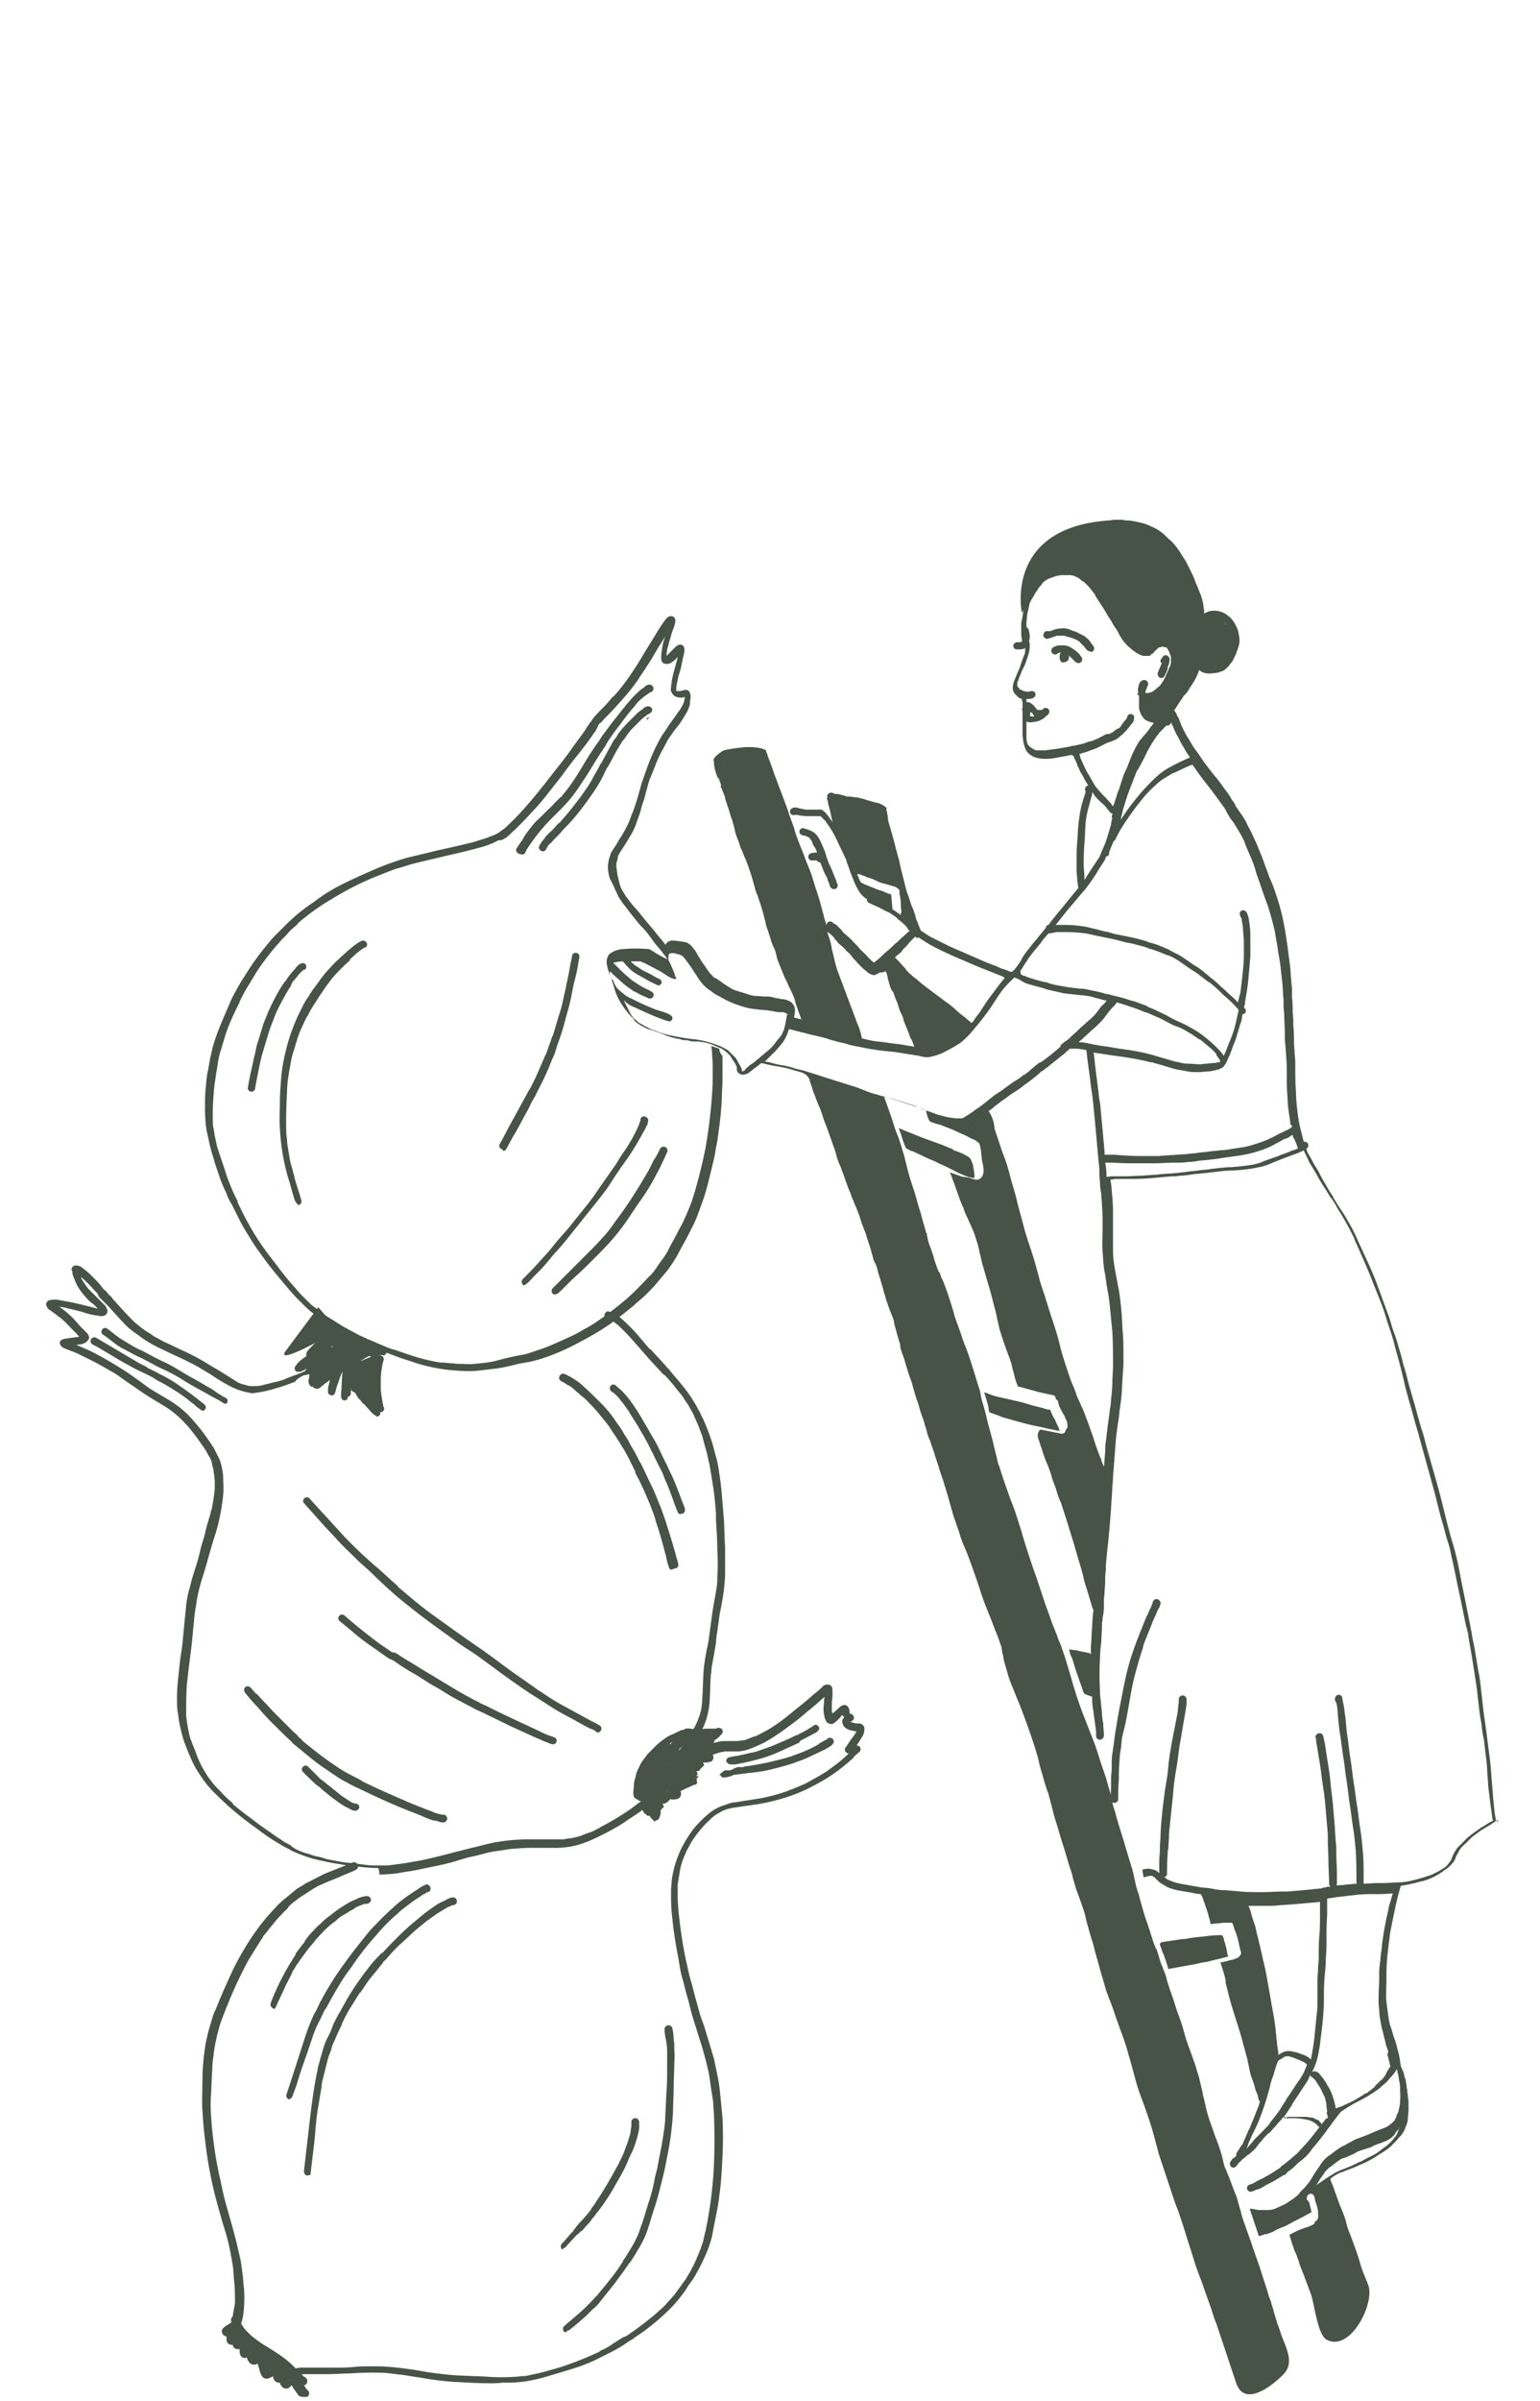 <svg xmlns="http://www.w3.org/2000/svg" viewBox="0 0 236.6 368.6"><path d="M94,131.7a.62.62,0,0,1-.1-.8c.1-.1.1-.1.1-.2l.6-.9c.2-.3.4-.7.6-1a22.47,22.47,0,0,0,1.2-2.1,13.36,13.36,0,0,0,.7-1.8v.1a33.82,33.82,0,0,0,1.1-3.4c.2-.6.3-1.2.5-1.7s.4-1.2.6-1.7a34.54,34.54,0,0,1,1.4-3.4c.3-.6.6-1.2.9-1.7s.7-1,1-1.5c.5-.8,1.1-1.5,1.6-2.3l.1-.1a7.46,7.46,0,0,0,.7-1.2c0-.1,0-.1.1-.2v-.1a4.33,4.33,0,0,1,.1-.5V107c-.1,0-.2.1-.3.1h-.4a1.88,1.88,0,0,1-.8-.2,1.56,1.56,0,0,1-.6-.8c-.1-.2,0-.4,0-.6s.1-.6.1-.9c.2-1.2.6-2.4.9-3.6v-.1l-.2.2a2.65,2.65,0,0,1-.6.5,1.23,1.23,0,0,1-1.4.2c-.4-.3-.3-.8-.3-1.3,0-.3.1-.6.1-.8a8.47,8.47,0,0,1,.4-1.7c0-.1.1-.2.1-.3-.3.5-.6,1-1,1.6-.6,1-1.2,2.1-1.9,3.1-.4.7-.9,1.3-1.3,2h0a32.53,32.53,0,0,1-2.3,2.9c-.8.9-1.6,1.8-2.5,2.7a9,9,0,0,0-.9,1v-.1l-.1.1h0a2.09,2.09,0,0,0-.4.6h0v.1h0a4.35,4.35,0,0,0-.4.7l-.1.1c-.2.2-.3.5-.5.7-.7,1-1.4,1.9-2.2,2.9s-1.5,1.9-2.2,2.9l-2.2,2.8a34.67,34.67,0,0,1-2.5,2.9c-.8.9-1.7,1.8-2.6,2.7-.4.3-.7.7-1.1,1a2.09,2.09,0,0,1-.6.4,1.07,1.07,0,0,1-.6.2.76.76,0,0,1-.5-.2.62.62,0,0,1,.1-.8c.1,0,.1-.1.2-.1h0c.3-.2.6-.5.9-.7a39.84,39.84,0,0,0,3.5-3.6c1.6-1.8,3.1-3.8,4.6-5.7.8-1,1.5-1.9,2.2-2.9s1.4-1.9,2.1-2.9c.1-.2.2-.3.3-.5h0c.2-.2.3-.5.5-.7h0c.2-.2.3-.5.5-.7.5-.6,1-1.1,1.5-1.6s1-1.1,1.5-1.7v.1a29.11,29.11,0,0,0,2.6-3.3c.1-.1.1-.2.2-.3h0c.7-1,1.3-2,1.9-3s1.3-2.1,1.9-3.1c.3-.5.6-1,.9-1.4a4.23,4.23,0,0,1,.5-.7,1.21,1.21,0,0,1,.5-.5.74.74,0,0,1,.9.1c.3.4.1.9,0,1.3a6.89,6.89,0,0,1-.3.8c-.2.6-.3,1.1-.5,1.7-.1.3-.1.5-.2.8v-.1a6.75,6.75,0,0,0-.2,1.4l.1-.1,1.1-1.1c.3-.3.6-.6,1.1-.5s.5.8.4,1.3-.3,1.2-.4,1.8-.3,1.2-.5,1.8c0,.2-.1.4-.1.6a5.07,5.07,0,0,0-.2,1.3v.3h.6c.5-.1,1.1-.4,1.4.1a1.49,1.49,0,0,1,.2.9c0,.2-.1.4-.1.7a2,2,0,0,1-.1.7c-.1.2-.2.5-.3.7-.2.4-.5.8-.7,1.2a14.31,14.31,0,0,1-1.1,1.5c-.4.5-.7,1-1,1.4a4.05,4.05,0,0,0-.5.9c-.2.3-.3.6-.5.9a20,20,0,0,0-1,2.1c-.3.8-.6,1.5-.9,2.3v-.1a15.43,15.43,0,0,0-.5,1.7c-.2.6-.3,1.2-.5,1.8a10.93,10.93,0,0,0-.5,1.7c-.2.6-.4,1.1-.6,1.7a11.11,11.11,0,0,1-.7,1.6l-.9,1.5c-.3.5-.6.9-.9,1.4-.1.2-.3.5-.4.7a4.23,4.23,0,0,1-.5.7.76.76,0,0,1-.5.2c.3-.6.2-.7.1-.7" fill="#465346"/><path d="M79.6,131a.54.54,0,0,1-.2-.8l.6-.9a3.51,3.51,0,0,0,.5-.8,14.31,14.31,0,0,1,1.1-1.5,8.64,8.64,0,0,1,1.3-1.4l1.3-1.3a9.43,9.43,0,0,0,1-1l1-1v.1c.1-.1.2-.2.2-.3a22,22,0,0,0,1.4-1.8c.7-1,1.3-2,1.9-3s1.3-2.1,2-3.1c.4-.5.7-1.1,1.1-1.6s.8-1.1,1.2-1.6l1.1-1.4,1.2-1.5c.3-.3.5-.6.8-.9a6,6,0,0,1,.8-.8,5,5,0,0,1,.8-.7,1.76,1.76,0,0,0,.5-.4,1.42,1.42,0,0,1,.6-.2.65.65,0,0,1,.6.6.63.63,0,0,1-.5.6c-.1,0-.1.1-.2.1a4.23,4.23,0,0,1-.7.5c-.2.2-.5.4-.7.6a5,5,0,0,0-.7.8,32.53,32.53,0,0,0-2.3,2.9,34.57,34.57,0,0,0-2.2,3.1h0v.1h0c-.7,1-1.4,2.1-2,3.1s-1.3,2.1-2,3.1a19.52,19.52,0,0,1-1.7,2.3h0c-.6.7-1.3,1.4-2,2.1s-1.4,1.4-2,2.1a31.55,31.55,0,0,0-2.2,2.9h0a4.05,4.05,0,0,0-.5.9.55.55,0,0,1-.5.3c-.4-.1-.5-.1-.6-.2" fill="#465346"/><path d="M83.1,130.6a.54.54,0,0,1-.2-.8,4.44,4.44,0,0,1,.8-1.1v-.1h0a11.41,11.41,0,0,1,1.1-1.1c.4-.4.7-.8,1.1-1.2v.1c.7-.8,1.4-1.6,2.1-2.5s1.4-1.8,2-2.7a14,14,0,0,0,1-1.6c.3-.6.7-1.2,1-1.8h0l.3-.6v.1l1.8-3.3a3,3,0,0,1,.5-.7c.2-.3.3-.5.5-.8a17.38,17.38,0,0,1,1.3-1.5l1.5-1.5a5.55,5.55,0,0,1,.8-.6c.3-.3.8-.7,1.3-.3a.49.49,0,0,1,.1.7,1.38,1.38,0,0,1-.4.3c-.1,0-.1.1-.2.1-.3.2-.5.4-.8.6l-1.8,1.8c-.2.3-.4.5-.6.8a5.55,5.55,0,0,1-.6.8c-.9,1.3-1.6,2.8-2.4,4.2v-.1l-.3.6h0a20.16,20.16,0,0,1-1.8,3.2c-.7,1-1.4,2-2.2,3a26.22,26.22,0,0,1-2.2,2.5c-.4.4-.7.8-1.1,1.2a12,12,0,0,0-1.1,1.2v-.1l-.1.1a3,3,0,0,0-.5.7c0,.1-.1.1-.1.2a.55.55,0,0,1-.5.3.37.37,0,0,1-.3-.1" fill="#465346"/><path d="M45.3,184.3c-.4-1.2-.7-2.5-1.1-3.7a33,33,0,0,1-1.2-7.4c-.1-1.3,0-2.6,0-3.9s.1-2.5.2-3.8a23.76,23.76,0,0,1,.6-3.7,28.71,28.71,0,0,1,2.6-7.1,9.5,9.5,0,0,1,1-1.7,13,13,0,0,1,1-1.5c.4-.5.7-1,1.1-1.5a17.38,17.38,0,0,1,1.3-1.5,15.93,15.93,0,0,1,1.3-1.3c.4-.4.9-.8,1.3-1.2h0c.4-.3.7-.6,1.1-.9.2-.1.4-.3.6-.4a1.49,1.49,0,0,1,.7-.3.65.65,0,0,1,.6.6c0,.2-.2.5-.4.5s-.1.1-.2.1a11.51,11.51,0,0,0-1.7,1.4h0c-.1.1-.3.2-.4.4h.1a34.37,34.37,0,0,0-2.7,2.7l-.9,1.2c-.3.4-.6.9-.9,1.3s-.7,1.1-1.1,1.7a16.18,16.18,0,0,0-1,1.8V156c-.3.6-.6,1.2-.9,1.9a10.66,10.66,0,0,0-.7,1.9c-.2.5-.3,1.1-.5,1.6a9.36,9.36,0,0,0-.4,1.6c-.1.4-.1.7-.2,1.1s-.1.8-.2,1.2a16.35,16.35,0,0,0-.2,2.2c-.1,2.2-.2,4.5-.1,6.7.1.6.1,1.2.2,1.8l.3,1.8h0a9.36,9.36,0,0,0,.4,1.6c.1.5.3,1.1.4,1.6.3,1.1.7,2.2,1,3.3a.57.57,0,0,1-.4.7h-.1c-.2-.3-.4-.4-.5-.7" fill="#465346"/><path d="M38.6,167.6a.54.54,0,0,1-.5-.7c.2-1.3.5-2.6.8-3.9.1-.6.3-1.2.4-1.8s.3-1.2.5-1.8c.1-.3.2-.7.3-1s.2-.6.3-1c.2-.6.5-1.2.7-1.8a35.92,35.92,0,0,1,1.7-3.4c.3-.5.6-1,.9-1.4h0a.1.1,0,0,1,.1-.1h0a.1.1,0,0,1,.1-.1.1.1,0,0,1,.1-.1h0v-.1h0a14.7,14.7,0,0,1,1-1.3,2.65,2.65,0,0,0,.5-.6l.3-.3a2.19,2.19,0,0,1,.5-.3.66.66,0,0,1,.6.1h0a.6.6,0,0,1,0,.8c0,.1-.1.1-.2.1h-.1l-.7.7a10.59,10.59,0,0,1-1,1.2h0v.1h0a.1.1,0,0,1-.1.1h0v.1a.1.1,0,0,1-.1.1h0v.1h0v.1a.1.1,0,0,1-.1.1h0c-.6.9-1.1,1.9-1.6,2.8h0a16,16,0,0,0-1,2.3,19.45,19.45,0,0,0-.8,2.2l-.9,3c-.3,1.1-.5,2.1-.7,3.2v-.1c-.1.7-.3,1.4-.4,2.2a.56.56,0,0,1-.6.5h0" fill="#465346"/><path d="M80.3,197.2a.61.61,0,0,1,0-.8c.8-.8,1.6-1.6,2.4-2.5s1.5-1.6,2.2-2.5,1.6-1.9,2.4-2.8l2.4-3a35.53,35.53,0,0,0,2.3-3.1l2.1-3a16.29,16.29,0,0,0,1.1-1.7c.1-.2.3-.4.4-.6h0a25,25,0,0,0,2.1-3.5h0a12.2,12.2,0,0,0,.7-1.7v-.2c.1-.2.2-.4.5-.4a.75.75,0,0,1,.7.5c0,.2-.1.4-.1.6s-.1.3-.2.4a3,3,0,0,1-.4.8c-.3.6-.6,1.1-.9,1.6a32.84,32.84,0,0,1-2,3.1h0c-.7,1-1.4,2-2.1,3.1s-1.4,2-2.2,3l-4.8,6c-.8,1-1.7,1.9-2.5,2.9s-1.6,1.8-2.5,2.7a9.43,9.43,0,0,1-1,1,.76.76,0,0,1-.4.2c0,.1-.1.1-.2-.1" fill="#465346"/><path d="M77,176.4a.54.54,0,0,1-.2-.8c.7-1.2,1.3-2.5,2-3.7l1.8-3.3c.3-.5.5-1,.8-1.4h0a35.39,35.39,0,0,0,1.6-3.4c.3-.6.5-1.2.8-1.8s.4-1.1.6-1.6.3-.9.5-1.4v.1c.4-1.2.7-2.4,1.1-3.6s.6-2.5.9-3.7c.1-.3.1-.7.2-1v.1c.1-.7.3-1.4.4-2.1s.3-1.4.4-2.1a.57.57,0,0,1,1.1.3h0c-.2,1.2-.4,2.4-.7,3.5s-.5,2.5-.8,3.7l-.9,3.3c-.3,1.1-.7,2.2-1.1,3.3h0v.1h0l-.3.9c-.1.2-.2.5-.3.7-.3.6-.5,1.3-.8,1.9-.5,1.2-1.1,2.3-1.7,3.5a4.05,4.05,0,0,1-.5.9c-.1.3-.3.5-.4.8-.3.6-.6,1.2-.9,1.7-.6,1.1-1.2,2.3-1.9,3.4-.3.6-.6,1.1-.9,1.7a.55.55,0,0,1-.5.3c-.1-.3-.2-.3-.3-.3" fill="#465346"/><path d="M99.4,110.4h-.1a.55.55,0,0,1,.5-.3h0a.1.1,0,0,0-.1.1c-.1.1-.2.2-.2.3h-.1c.1-.1.1-.1,0-.1h0" fill="#465346"/><path d="M52.1,208.7v-.3c0-.3-.1-.7-.1-1v.1a5.73,5.73,0,0,0-.4-1.4.92.92,0,0,1,.1-1,.73.73,0,0,1,.6-.2c.1,0,.2.1.3.2a.76.76,0,0,1,.2.5.37.37,0,0,1-.1.3c.1.2.1.4.2.6a2.92,2.92,0,0,1,.2.9,7.72,7.72,0,0,1,.2,1.5,3,3,0,0,0-1.2-.2" fill="#465346"/><path d="M53.8,209c-.1,0-.2-.1-.3-.1,0-.2-.1-.3-.1-.5a6.75,6.75,0,0,1-.2-1.4v-.1a.1.1,0,0,1-.1-.1,6.69,6.69,0,0,1-1.9-1.4,4.13,4.13,0,0,1-.7-1.1c-.1-.2-.1-.4-.2-.5s-.1-.3-.1-.4v-.1h0a.63.63,0,0,1,.5-.6.75.75,0,0,1,.7.5h0c0,.1.1.2.1.3l.3.6c.1.1.1.3.2.4s.1.2.2.3l.1.1a.22.22,0,0,1,.2-.2,1.27,1.27,0,0,1,.6-.1l.6.3c.2.1.3.2.5.2h0c1.1.5,2.1,1,3.2,1.5a3,3,0,0,1,.8.4.66.66,0,0,1,.4.5.73.73,0,0,1-.2.6,1.48,1.48,0,0,0-.7.1c-.1,0-.1,0-.2.1h-.2a2.35,2.35,0,0,1-.8-.2,7.49,7.49,0,0,1-1.6-.5c-.1,0-.2-.1-.3-.1,0,.2.1.4.1.6a3.55,3.55,0,0,1,.2,1,1.47,1.47,0,0,0-1.1-.1h0" fill="#465346"/><path d="M50.8,208.4c.1-.6.2-1.1.3-1.7s.1-1.2.2-1.8a.57.57,0,0,1,1.1-.2c.1.1.1.2.1.4a.37.37,0,0,1-.1.3c0,.2-.1.4-.1.7s-.1.6-.1.9c-.1.6-.2,1.2-.3,1.7h-.2a1.69,1.69,0,0,0-1,.3,1.27,1.27,0,0,1,.1-.6" fill="#465346"/><path d="M53.6,206.7a9.55,9.55,0,0,0-1.6-1.2c-.1,0-.1-.1-.2-.1.2.1.3.3.5.5s.3.5.5.7h.4c.3.1.3.1.4.1m-5.3,1.9c.3-.5.7-1,1-1.5s.6-1.1.9-1.6a3.57,3.57,0,0,1,1-1.1.78.78,0,0,1,.8-.1.86.86,0,0,1,.6.3,13.44,13.44,0,0,1,1.4,1.1c.3.3.6.5.9.8l.4.4c.1.1.1.2.2.3a.76.76,0,0,1,.2.5.73.73,0,0,1-.2.6.76.76,0,0,1-.5.2c-.2,0-.5-.1-.7-.1s-.4-.1-.6-.1-.3-.2-.5-.3h-.6a1.56,1.56,0,0,1-.8-.6,4.35,4.35,0,0,0-.6-.7l-.1-.1c-.1,0-.1,0-.2-.1-.3.4-.5.9-.8,1.3a14,14,0,0,1-1,1.6c-.3.4-.5.8-.8,1.2h-.1c-.4,0-.7.3-1.1.5h-.2a1.85,1.85,0,0,0-.7.2c.9-1.1,1.5-1.9,2.1-2.7" fill="#465346"/><path d="M50.9,206.9c.1,0,.1-.1.2-.1h0c.1-.2.1-.3.2-.5s0-.1.1-.2c-.2.3-.3.5-.5.8m-2.6,3.4h-.2v-.2c0-.1.1-.2.1-.3s.1-.2.2-.4h0v-.1c.2-.3.3-.6.5-.9v-.1a1.42,1.42,0,0,1,.2-.6c0-.1.1-.1.1-.2,0,.1-.1.1-.1.2h0l-.6.6c-.1.1-.2.2-.3.2s-.2.1-.4.1a.6.6,0,0,1-.4-.1l-.3-.3c-.2-.4.2-.9.5-1.2l.6-.6c.2-.2.4-.3.6-.5a.52.52,0,0,1,.4-.2c.1-.1.2-.3.4-.4s.4-.5.6-.7.2-.3.4-.4a1,1,0,0,1,.5-.4.61.61,0,0,1,.8,0,.78.78,0,0,1,.3.7,4.33,4.33,0,0,1-.1.5h.1a.65.65,0,0,1,.6.6h0a1.88,1.88,0,0,1-.2.8c-.1.2-.1.3-.2.5l.1.1a.76.76,0,0,1,.2.4c0,.1.1.2.1.3s.1.2.1.4l.1-.1c.3-.3.5-.7,1-.9a.64.64,0,0,1,.6,0,.78.78,0,0,1,.4.4c.1.2.2.3.3.5a.9.9,0,0,1,.1-.5.52.52,0,0,1,.7-.3c.2.1.4.2.4.4h.2a.71.71,0,0,1,.6.3v.1a3,3,0,0,0-1,.4,2.09,2.09,0,0,0-.6.4,7.08,7.08,0,0,0-1.4.1.76.76,0,0,1-.2-.4c-.1.2-.3.3-.4.5a4.13,4.13,0,0,0-1.9-.2.37.37,0,0,0-.1-.3v-.1c-.1.1-.1.3-.2.4a5.3,5.3,0,0,0-2.8,1.6c-.1-.1-.2-.1-.4-.1" fill="#465346"/><path d="M51.9,208.6h.3a.1.1,0,0,1,.1.1h-.7c.1,0,.2-.1.3-.1" fill="#465346"/><path d="M57.8,207.5a1.21,1.21,0,0,1,.5-.5.66.66,0,0,1,.6-.1h0a.56.56,0,0,1,.5.6.68.68,0,0,1-.4.6,3.3,3.3,0,0,0-1.4,0,1.42,1.42,0,0,1,.2-.6" fill="#465346"/><path d="M35.5,212.9a29.76,29.76,0,0,1-3-1.8c-1-.6-2.1-1.3-3.1-1.8l-1.2-.6c-1.1-.5-2.2-1-3.2-1.5a20.16,20.16,0,0,1-3.2-1.8c-.5-.4-1-.7-1.5-1.1a8.64,8.64,0,0,1-1.4-1.3c-.9-.9-1.7-1.9-2.6-2.8l-.2-.2-.1-.1h0l-.1-.1h0l-.1-.1v0l-.4-.4h0a1.38,1.38,0,0,1-.3-.4h0v-.1h0c-.1-.1-.1-.2-.2-.3h0l-.4-.4a18.88,18.88,0,0,0-2-2,1.76,1.76,0,0,1-.5-.4c-.1-.1-.2-.1-.3-.2h-.1a.65.65,0,0,1-.6-.6.63.63,0,0,1,.5-.6,1.47,1.47,0,0,1,1.2.4,10.59,10.59,0,0,1,1.2,1l1,1a10.63,10.63,0,0,1,.9,1.1h0l.3.3.1.1v-.1c.1.1.2.3.3.4h0c.1.1.2.3.4.4h0l.1.1a.1.1,0,0,0,.1.1h0l.1.1c0,.1.1.1.1.2h0c1.2,1.3,2.3,2.6,3.6,3.8.3.2.6.5.9.7a8.65,8.65,0,0,0,1,.7c.4.2.7.5,1.1.7s.9.5,1.3.7c1.1.5,2.1,1,3.2,1.5a32.39,32.39,0,0,1,3.2,1.7c.8.5,1.7,1,2.5,1.5l2.4,1.5h-.1c.3.1.5.2.8.3s.5.1.7.2a2.77,2.77,0,0,0,.9.1h.6a5,5,0,0,0,1.2-.2h-.1c.6-.1,1.2-.3,1.7-.4s1.2-.3,1.7-.5h-.1l2.4-.9a24,24,0,0,0,2.3-1.1h.1c.5-.3,1-.5,1.5-.8l1.5-.9a25.43,25.43,0,0,1,2.8-1.6,5.9,5.9,0,0,1,.8-.4h-.1a.1.1,0,0,0,.1-.1.63.63,0,0,1,.8.2.54.54,0,0,1-.2.8c-.2.1-.3.2-.5.2h0c-1,.5-1.9,1.1-2.9,1.6-.2.1-.3.2-.5.3a5.58,5.58,0,0,0-2.9,1.6h0c-.1,0-.2-.1-.4-.1-.4,0-.7.3-1.1.5h-.2a2.46,2.46,0,0,0-1.1.4c-.3.2-.7.4-.8.7a30.05,30.05,0,0,1-3.2,1.1,18.63,18.63,0,0,1-3.4.7h-.1a10.89,10.89,0,0,1-3.2-1" fill="#465346"/><path d="M58.1,286.8c-1,0-2-.1-3-.2a25.35,25.35,0,0,1-2.9-.4c-1.4-.2-2.7-.5-4-.8a23.49,23.49,0,0,1-3.7-1.4h.1c-.1-.1-.2-.1-.4-.2h0c-.8-.4-1.6-.9-2.4-1.4s-1.6-1.1-2.4-1.7a49.5,49.5,0,0,1-4.3-3.4h0c-.1-.1-.2-.1-.3-.2h.1c-.8-.7-1.5-1.4-2.2-2.1a15.45,15.45,0,0,1-1.9-2.4,14.28,14.28,0,0,1-1.5-2.7c-.4-.9-.8-1.9-1.1-2.8a24.6,24.6,0,0,1-.7-2.9c-.1-.5-.1-.9-.2-1.4s-.1-1-.1-1.5a27.15,27.15,0,0,1,.1-2.9c.1-1,.2-1.9.3-2.9s.3-2,.4-2.9.2-2,.3-3.1l.3-3a15,15,0,0,1,.6-2.9c.2-.9.5-1.9.8-2.8s.6-2,.8-2.9.6-1.9.8-2.9.6-2,.8-2.9a.37.37,0,0,1,.1-.3v.1c.2-1.1.4-2.3.5-3.4v-1a18.1,18.1,0,0,0-.3-2.3v.1c-.1-.3-.1-.6-.2-.9a3.13,3.13,0,0,0-.5-1,8.64,8.64,0,0,0-1-1.6,31.55,31.55,0,0,0-2.2-2.9h0c-.5-.5-.9-1-1.5-1.5a13.44,13.44,0,0,0-1.4-1.1h0c-1.2-.8-2.5-1.5-3.7-2.3-.6-.4-1.3-.9-1.9-1.3s-1.3-.9-2-1.4a9.13,9.13,0,0,0-1.3-.8c-.5-.3-1-.6-1.4-.8-1-.6-2.1-1.1-3.1-1.6h0a11.11,11.11,0,0,0-1.6-.7c-.3-.1-.5-.2-.8-.3-.1-.1-.3-.1-.4-.2a.78.78,0,0,1-.4-.4.6.6,0,0,1-.1-.4c0-.2.1-.3.3-.4a1.85,1.85,0,0,1,.7-.2c.2,0,.5-.1.7-.1s.6-.1.9-.1c.1,0,.2-.1.4-.1-.1-.1-.3-.2-.4-.4l-.7-.7c-.5-.5-.9-1-1.5-1.5-.3-.3-.7-.5-1-.8l-1-.7a1,1,0,0,1-.4-.5c0-.1-.1-.1-.1-.2v-.2a.52.52,0,0,1,.2-.4.52.52,0,0,1,.4-.2,3.3,3.3,0,0,1,1.4,0,52.28,52.28,0,0,1,5.4,1.2c.2,0,.3.1.5.1a5.24,5.24,0,0,0-1.1-1,12.17,12.17,0,0,1-1.5-1.7,6.92,6.92,0,0,1-1-1.9c-.1-.2-.1-.3-.2-.5a.85.85,0,0,1,0-.7.55.55,0,0,1,.6-.4h.1a.1.1,0,0,1,.1.1h0a.76.76,0,0,1,.2.5v.2c0,.1.1.2.1.3a4.88,4.88,0,0,1,.3.7v-.1a3.51,3.51,0,0,0,.5.8,3.92,3.92,0,0,0,.8,1l1.8,1.8.4.4c.1.1.2.2.2.3s.2.3.2.5a.78.78,0,0,1-.3.7,1.38,1.38,0,0,1-1.1.1,10.15,10.15,0,0,1-2.5-.6c-.8-.2-1.6-.4-2.5-.6h.1c-.4-.1-.7-.1-1.1-.2.1.1.3.2.4.3a10.63,10.63,0,0,1,1.1.9,9.43,9.43,0,0,1,1,1c.3.3.5.6.8.9l.9.9a1.23,1.23,0,0,1,.4.8,1.39,1.39,0,0,1-.7.8,1.85,1.85,0,0,1-.7.2c-.2,0-.4.1-.6.1.1,0,.2.1.3.1.5.2.9.4,1.4.6.9.4,1.8.9,2.7,1.4s1.7,1,2.5,1.5,1.7,1.1,2.5,1.7c.6.4,1.2.9,1.8,1.3,1.5,1,3.2,1.8,4.6,2.9a14.46,14.46,0,0,1,2.2,2.1c.6.7,1.2,1.4,1.7,2.1s1,1.4,1.5,2.2l.6,1.2a4.18,4.18,0,0,1,.4,1,9.25,9.25,0,0,1,.4,2.9,13.13,13.13,0,0,1-.1,2.8,29.31,29.31,0,0,1-.5,2.9,24.54,24.54,0,0,1-.8,2.9c-.6,1.9-1.1,3.9-1.7,5.8a26,26,0,0,0-1,4h0v.1h0a28.86,28.86,0,0,0-.4,2.9c-.1,1-.2,2.1-.3,3.1-.2,1.9-.5,3.9-.7,5.8,0,.3-.1.7-.1,1-.1,1.5-.1,3-.1,4.6.1.8.2,1.6.4,2.5a5.73,5.73,0,0,0,.4,1.4c.2.6.5,1.2.7,1.8s.5,1.3.8,1.9.7,1.2,1,1.7a14.7,14.7,0,0,0,1,1.3c.4.5.9.9,1.3,1.4a17.88,17.88,0,0,0,1.4,1.3l.2.2h-.1c.1,0,.1.1.2.2l1.5,1.2c.5.4,1.1.8,1.6,1.2,1,.8,2.1,1.5,3.2,2.3.4.3.8.5,1.2.8s.9.5,1.4.8h-.1c.1,0,.1.1.2.1h-.1c.1.1.2.1.4.2h-.1a8.49,8.49,0,0,0,2.2.9h0c.4.1.8.3,1.3.4a8.33,8.33,0,0,1,1.5.4H50c1.2.2,2.4.5,3.6.6s2.3.3,3.4.4h2.6l2.3-.3c.8-.1,1.6-.3,2.4-.4h0c2-.4,3.9-.9,5.8-1.4.9-.2,1.9-.5,2.8-.7s1.9-.5,2.9-.7a29.57,29.57,0,0,1,5.2-.5h5.2a2,2,0,0,0,.8-.1c.3,0,.6-.1.9-.1l1.2-.3c.5-.2,1-.4,1.6-.6s1-.5,1.5-.7h-.1a44.78,44.78,0,0,0,4.7-2.8l2.4-1.8c.8-.6,1.6-1.3,2.4-1.9a26.08,26.08,0,0,0,2.4-2.3c.1-.1.2-.2.2-.3a.57.57,0,1,1,.9.7c-.7.8-1.4,1.5-2.1,2.2s-1.5,1.3-2.2,1.9l-2.4,1.8c-.8.6-1.7,1.1-2.5,1.7a38.45,38.45,0,0,1-5.3,2.8,14,14,0,0,1-2.9.9,15.14,15.14,0,0,1-3,.2H82.1a22.6,22.6,0,0,0-2.6.1,12.25,12.25,0,0,0-1.9.2l-2,.3c-1,.2-1.9.5-2.9.7s-1.9.5-2.9.8-1.9.5-2.9.7l-2.9.6c-1,.2-1.9.3-2.9.5a26.35,26.35,0,0,1-2.8.2c-.1-1-.2-1-.2-1" fill="#465346"/><path d="M103.8,271.2a.54.54,0,0,1-.2-.8c.5-.9,1-1.7,1.5-2.6s1-1.7,1.5-2.5v.1a14.17,14.17,0,0,0,.8-1.8h0c.1-.3.2-.6.3-1a12.25,12.25,0,0,0,.2-1.9c.1-1.4.1-2.8.2-4.2a30.67,30.67,0,0,1,.7-4.2c.2-1.4.4-2.9.6-4.4s.5-2.8.7-4.2a7.57,7.57,0,0,0,.1-1.5,30.85,30.85,0,0,0,0-4.3c0-1.5-.1-3-.2-4.5v-1c-.1-1.3-.2-2.6-.4-3.9s-.4-2.5-.6-3.7c-.2-.7-.3-1.4-.5-2.1s-.4-1.4-.6-2.2h0c-.2-.5-.4-1.1-.6-1.6s-.5-1.1-.7-1.6-.5-.9-.7-1.3-.6-.9-.9-1.4a5.5,5.5,0,0,0-.7-.9c-.2-.3-.5-.6-.7-.9-.5-.6-1-1.2-1.5-1.7l-.1-.1v.1l-.1-.1h0l-.1-.1h0c-.7-.8-1.4-1.5-2.1-2.3l-2.2-2.5h0a33.15,33.15,0,0,0-2.6-2.7c-.3-.2-.5-.4-.8-.6s-.3-.2-.5-.3h-.3a1.38,1.38,0,0,1-.4-.3.67.67,0,0,1,.3-.8.3.3,0,0,1,.4,0h0a.37.37,0,0,1,.3.1c.2.1.3.1.5.2l.9.6c.6.5,1.1,1,1.6,1.5,1.1,1.1,2,2.3,3,3.4v-.1c.9,1,1.9,2,2.8,3.1v-.1l.1.1h0v.1h0l.1.1h0c.9,1.1,1.9,2.2,2.7,3.3a22.63,22.63,0,0,1,1.3,2c.2.3.3.6.5.9s.3.7.5,1a30.3,30.3,0,0,1,1.6,4.2c.2.7.4,1.5.6,2.2a17,17,0,0,1,.4,2.2c.2,1.1.3,2.2.4,3.3l.3,3.6V233c.1,1.5.1,3,.2,4.5v4.4a30.06,30.06,0,0,1-.5,4.2c-.1.7-.3,1.4-.4,2.2s-.2,1.5-.3,2.2a11.14,11.14,0,0,0-.2,1.7l-.3,1.8c-.1.5-.2,1.1-.3,1.6s-.1,1.1-.2,1.7c-.1,1.4-.1,2.9-.2,4.3a15.52,15.52,0,0,1-.4,2.1,11.92,11.92,0,0,1-.8,2c-.4.9-1,1.7-1.5,2.6s-1.1,1.8-1.6,2.7a.55.55,0,0,1-.5.3c-.2,0-.3-.1-.4-.1" fill="#465346"/><path d="M105.1,266.6a.76.76,0,0,1,.2.5.37.37,0,0,1-.1.3.76.76,0,0,0,.2-.4c.1-.1.1-.3.2-.4v-.1a1.09,1.09,0,0,0-.5.1m-2.2,1.1.1.1c.1-.1.2-.3.4-.4a2.19,2.19,0,0,0-.5.3m1.6.7-2.2,2.8c.4-.5.8-.9,1.2-1.4s.9-1.1,1.3-1.7c.1-.1.1-.2.2-.3a2.65,2.65,0,0,1-.5.6M98.9,273c0-.1.1-.1.1-.2v-.1a.37.37,0,0,0-.1.3m-1.3,3.1c-.3-.2-.3-.6-.3-.9s.1-.9.1-1.3a2.92,2.92,0,0,1,.2-.9,4.92,4.92,0,0,1,.6-1.7,5.94,5.94,0,0,1,.4-.8c.1-.1.2-.3.3-.4s.2-.3.3-.4a4.35,4.35,0,0,1,.6-.7l.6-.6a9.34,9.34,0,0,1,1.5-1.3,5.07,5.07,0,0,1,1.6-.9,8.65,8.65,0,0,1,1.7-.7,1.93,1.93,0,0,1,1.3,0,1.28,1.28,0,0,1,.5.7,1.39,1.39,0,0,1-.2,1.1,8.79,8.79,0,0,1-.6,1c-.2.3-.3.5-.5.8a32.53,32.53,0,0,1-2.3,2.9c-.2.2-.3.4-.5.5a2.35,2.35,0,0,1,.8.2,2.51,2.51,0,0,1,.7.4c.4.2.8.5,1.2.7a2.65,2.65,0,0,0-.5.6l-.3.3c-.1-.1-.3-.1-.4-.2a4.05,4.05,0,0,0-.9-.5c-.1,0-.2-.1-.3-.1a.35.35,0,0,1-.2-.1h-.5c-.1,0-.3.1-.4.1h0a.76.76,0,0,0-.4.2h0a2.65,2.65,0,0,1-.6.5,1.27,1.27,0,0,1-.6.1c-.2.1-.3.1-.5.2h-.5a2.19,2.19,0,0,1-.3.5h0c-.1.1-.1.2-.2.3s-.2.5-.4.6a.76.76,0,0,1-.4.2c-.3-.3-.5-.3-.6-.4" fill="#465346"/><path d="M103.1,272.2c-.1-.1-.3-.2-.3-.4a.66.66,0,0,1,.1-.6c.1-.1.3-.2.4-.3.3-.1.5-.2.8-.3a5,5,0,0,1,1.2-.2,6.6,6.6,0,0,1,1.4.1l1.2.3c-.3.3-.5.7-.8,1a4.33,4.33,0,0,1-.5-.1,2.77,2.77,0,0,0-.9-.1h-.5a.9.9,0,0,0-.5.1c-.1,0-.2.1-.3.1s-.2.1-.3.1-.1.2-.1.3a.76.76,0,0,1-.5.2c-.1-.1-.3-.1-.4-.2" fill="#465346"/><path d="M107,269.5a.63.63,0,0,1-.3-.8h0v-.1h0a.37.37,0,0,1-.3-.1l-.6-.3c-.2-.1-.3-.3-.4-.4a1.47,1.47,0,0,1-.2-1.1.63.63,0,0,1,.6-.5l.1-.1a1.93,1.93,0,0,1,.9-.5.75.75,0,0,1,.5.1.55.55,0,0,1,.3.5h0c.3,0,.7-.1,1-.1h.9a1.7,1.7,0,0,1,.7.1,11.11,11.11,0,0,1-.7,1.6c-.1.1-.1.3-.2.4H109c-.1.2-.4.3-.6.4s-.4.1-.6.1a.9.9,0,0,1-.1.5.66.66,0,0,1-.5.4c-.1-.1-.1-.1-.2-.1" fill="#465346"/><path d="M57.7,216.2c0-.2-.1-.3-.1-.5a.85.85,0,0,1-.7,0c-.3-.2-.3-.6-.3-1v-.1h0a1,1,0,0,1-.5-.4c0-.2-.1-.3-.1-.5v-.8a3.75,3.75,0,0,1,.1-1v.1c0,.1-.1.1-.2.2a1.37,1.37,0,0,1-.5.8c-.1.1-.2.1-.3.2a.55.55,0,0,1-.3.5.45.45,0,0,1-.5,0c-.2-.1-.3-.2-.3-.4s-.1-.3-.1-.4c-.1.1-.2.1-.3.2a.55.55,0,0,1-.6-.4,1.27,1.27,0,0,1-.1-.6,2,2,0,0,0-.1-.8v-1c-.1.1-.1.2-.2.3a10.41,10.41,0,0,0-.6,1.6c-.1.3-.2.5-.3.8,0,.1-.1.3-.1.4s-.1.4-.2.6a.48.48,0,0,1-.6.2c-.2-.1-.4-.2-.4-.4v-.4a1.7,1.7,0,0,1,.1-.7,7.37,7.37,0,0,1,.4-1.4l.3-.9a1.38,1.38,0,0,1-.4.3l-.2.2c-.1.1-.3.2-.4.3a.66.66,0,0,1-.7-.2.48.48,0,0,1,0-.7h0a.1.1,0,0,0-.1.1,2.09,2.09,0,0,0-.6.4c-.1.1-.3.2-.4.3a.6.6,0,0,1-.4.1.76.76,0,0,1-.4-.1.52.52,0,0,1-.3-.7c0-.1.1-.2.1-.3V210l-.6.3c-.1.1-.3.1-.4.2a.6.6,0,0,1-.4.1h-.4a.55.55,0,0,1-.3-.7c.1-.2.3-.4.4-.6a7.55,7.55,0,0,1,1.4-1.1c.3-.2.7-.4,1-.6a10.63,10.63,0,0,0,1.1-.9,4.62,4.62,0,0,0,.7-.7c.1-.1.2-.2.2-.3s.1-.1.1-.2v-.1c-.1-.2,0-.4.2-.6a.44.44,0,0,1,.5-.1.66.66,0,0,1,.5.4,2.3,2.3,0,0,1-.4,1.4c-.2.2-.3.4-.5.6a1.76,1.76,0,0,1-.5.4.63.63,0,0,1,.6.5v.1c.1,0,.1-.1.2-.1s.5-.3.7-.2.3.1.4.3a.82.82,0,0,1,.7-.1.66.66,0,0,1,.4.5h.2c.1,0,.2.1.3.1a.91.91,0,0,1,.3.8v.3h0a.76.76,0,0,1,.2-.4c.1-.3.2-.6.4-.7a.37.37,0,0,1,.3-.1.3.3,0,0,1,.4,0c.2.1.4.2.4.4.1,0,.3-.1.4-.1h-.1c.1,0,.1,0,.2-.1h0c.3-.1.5-.2.8-.3.1-.1.2-.1.3-.2s.2-.1.3,0a1.13,1.13,0,0,1,.8-.1h.1a.6.6,0,0,1,.4.1.53.53,0,0,1,.2.7v.1a2.92,2.92,0,0,0-.2.9,11,11,0,0,0-.2,1.8v1.6a20.24,20.24,0,0,0,.4,2.6v-.1a.37.37,0,0,0,.1.3.57.57,0,0,1-.4.7h-.1a1.36,1.36,0,0,1-.8-.6" fill="#465346"/><path d="M54,211h0v0m3,4.8h0c-.2-.2-.3-.5-.5-.7a.9.9,0,0,1-.5-.1c-.1-.1-.3-.2-.4-.4l-.3-.3c-.2-.2-.3-.5-.5-.7h0v-.1h0a.1.1,0,0,0-.1-.1h0l-.3-.6h-.2c0,.1,0,.1-.1.2s-.1.4-.2.6v.3a.55.55,0,0,1-.3.5c-.3.2-.8,0-.8-.3v-1.9c0-.6-.1-1.1-.1-1.7v-.6a.76.76,0,0,1-.2-.4.1.1,0,0,0-.1-.1h0c-.1,0-.1,0-.2.1h0a1.49,1.49,0,0,1-.7.3h-.3a.35.35,0,0,0-.2.1c-.3.2-.6.5-.9.7h0l-.1.1h0a.1.1,0,0,0-.1.1h0a4.62,4.62,0,0,0-.7.7c-.1.1-.2.3-.3.4a.57.57,0,0,1-.9-.7,6.81,6.81,0,0,1,1.2-1.2h0l.1-.1h-.1a5.5,5.5,0,0,1,.9-.7,2.51,2.51,0,0,1,.7-.4,1.27,1.27,0,0,1,.6-.1c.1,0,.1-.1.2-.1s.3-.1.5-.2a1.16,1.16,0,0,1,1,.2l.2-.2a.75.75,0,0,1,.8-.1,1.21,1.21,0,0,1,.5.5.1.1,0,0,0,.1.1.78.78,0,0,1,.4.4,1.09,1.09,0,0,1,.1.5v.7a1.27,1.27,0,0,1-.1.6c.1,0,.2-.1.3-.1a.68.68,0,0,1,.6.4.6.6,0,0,0,.1.4,1.42,1.42,0,0,0,.2.6,10.37,10.37,0,0,1,.4,1v-.1l.9,1.5a1.38,1.38,0,0,1,.3.4c.1.1.1.1.1.2s.1.2.1.4-.3.7-.6.7a.75.75,0,0,1-.5-.7" fill="#465346"/><path d="M48.2,212.2a.61.61,0,0,1,0-.8c.6-.6,1.3-1.2,1.9-1.8.1-.1.2-.3.3-.4h0c0-.1.1-.1.1-.2a.62.62,0,0,1,.7-.1.78.78,0,0,1,.3.7c0,.2-.2.3-.3.4l-.3.3a4.35,4.35,0,0,0-.6.7L49,212.3a.76.76,0,0,1-.4.2,1.38,1.38,0,0,0-.4-.3" fill="#465346"/><path d="M48.1,213a.61.61,0,0,1,.1-.8c.9-.7,1.8-1.3,2.7-2h-.1c.2-.1.3-.3.4-.4l.1-.1h0c.1-.1.1-.2.2-.2a.59.59,0,0,1,.8.8h0c0,.1-.1.1-.1.2l-.6.6a2.7,2.7,0,0,0-.8.7c-.6.4-1.2.9-1.7,1.3a.37.37,0,0,1-.3.1,1,1,0,0,1-.7-.2" fill="#465346"/><path d="M47.5,212.5a.9.9,0,0,1-.1-.5c0-.2.1-.4.1-.6s.1-.3.1-.4v-.2a.37.37,0,0,1,.1-.3.37.37,0,0,1,.1-.3h0a.64.64,0,0,1-.5-.5,1.1,1.1,0,0,1,0-.8c.1-.2.1-.4.2-.6.2-.5.4-.9.6-1.4s.5-.8.7-1.2.5-.7.7-1c.1-.1.1-.2.2-.3a1.38,1.38,0,0,1,.3-.4.62.62,0,0,1,.8.1c.2.2.1.5,0,.7l-.6.9c-.2.3-.5.6-.7.9s-.4.7-.6,1.1v-.1c-.2.4-.4.9-.6,1.3v.1c.1,0,.1,0,.2.1a.78.78,0,0,1,.4.4c.1.2,0,.4,0,.5a1.85,1.85,0,0,1-.2.7l.4-.4a4.62,4.62,0,0,1,.7-.7.62.62,0,0,1,.7-.2.61.61,0,0,1,.1,1.1l-.4.4-.5.5a9.43,9.43,0,0,1-1,1,1.35,1.35,0,0,1-.9.5,1.87,1.87,0,0,1-.3-.4" fill="#465346"/><path d="M52.9,215c-.3,0-.5-.3-.5-.7V214c.1-1.1.1-2.1.2-3.2,0-.5.1-1.1.1-1.6a3.4,3.4,0,0,1,.1-1c.1-.2.2-.5.4-.6s.2-.1.3-.1a.57.57,0,0,1,.7.4.61.61,0,0,1-.3.7h0a.9.9,0,0,1-.1.5,5.7,5.7,0,0,1-.1,1.3c0,.5-.1.9-.1,1.4-.1.9-.1,1.8-.2,2.7.1.3-.2.5-.5.5h0" fill="#465346"/><path d="M57.5,217.2a3,3,0,0,1-.8-.8,6.47,6.47,0,0,1-.8-.9v.1a2.65,2.65,0,0,1-.5-.6l-.3-.3-.1-.1c0-.1-.1-.1-.1-.2a6.11,6.11,0,0,1-.7-1.4,1.5,1.5,0,0,1,.1-1.3.71.71,0,0,1,.6-.3c.1,0,.2,0,.2.1a.56.56,0,0,1,.5.6.55.55,0,0,1-.3.5v.1c.1.2.1.4.2.5s.3.5.4.7h0v.1h0c.2.3.5.6.7.9l.1.1.1.1a4.35,4.35,0,0,1,.6.7l.6.6c.1,0,.1.1.2.1a.53.53,0,0,1,.1.8.76.76,0,0,1-.4.2c-.2-.2-.3-.2-.4-.3" fill="#465346"/><path d="M99.7,278.6c-.2-.5-.4-1-.6-1.6a2.49,2.49,0,0,1-.1-.8,2,2,0,0,1,.1-.8,8.75,8.75,0,0,0,.2-1.6v-1.5a.45.45,0,0,1,.2-.6h-.1v.1h0v.1c0-.1.1-.1.2-.2s.5-.2.7,0,.2.3.3.5V274c0,.4-.1.8-.1,1.2s-.1.7-.1,1v.4c0,.1.1.2.1.3.2.5.4.9.6,1.4,0,.1,0,.1.1.2l-.9.9a2.62,2.62,0,0,1-.6-.8" fill="#465346"/><path d="M100.7,277.7c-.1-.3-.2-.7-.3-1h0a16,16,0,0,0-1-2.3c0-.1-.1-.1-.1-.2h0v-.1h0a.1.1,0,0,0-.1-.1v.1a4.67,4.67,0,0,1-.5-1c-.1-.1-.1-.2-.1-.4v-.2a.55.55,0,0,1,.6-.4c.4,0,.6.4.8.7s.3.5.4.7v-.1c0,.1.1.1.1.2h0v.1h0c0,.1.1.1.1.2v-.1a10.2,10.2,0,0,1,.9,2.2c.1.4.3.8.4,1.2v.2l-.6.6-.3.3c-.2-.2-.2-.4-.3-.6" fill="#465346"/><path d="M102.3,276.6a5.5,5.5,0,0,0-.7-.9,2.7,2.7,0,0,0-.7-.8l-.3-.3h-.2a.65.65,0,0,1-.6-.6v-.3a.66.66,0,0,1,.7-.6c.3,0,.6.3.9.5l.4.4c.2.3.5.6.7.9a5.5,5.5,0,0,0,.7.9v.1l-.8.8-.1-.1" fill="#465346"/><path d="M103.3,275.4c0-.1-.1-.1-.1-.2h0c-.1-.1-.2-.3-.4-.4-.2-.3-.5-.5-.7-.8h0l-.6-.6a.55.55,0,0,1-.3-.5.52.52,0,0,1,.2-.4.47.47,0,0,1,.6-.1,2.65,2.65,0,0,1,.6.5c.2.2.3.4.5.6s.6.7.9,1v-.1l.1.1h0l.4.4a6,6,0,0,1-.8.8,1.38,1.38,0,0,1-.4-.3" fill="#465346"/><path d="M103,274.1h0a.1.1,0,0,1-.1-.1l.1.1c-.1-.1-.1-.1-.2-.1-.3-.2-.6-.3-.9-.5h-.1c-.1,0-.2-.1-.3-.1a.52.52,0,0,1-.4-.2.62.62,0,0,1,.1-.8,1,1,0,0,1,.9,0,4.67,4.67,0,0,0,1,.5h.1a.1.1,0,0,1,.1.1h-.1c.5.2,1,.5,1.5.7h.4c-.1.1-.2.3-.4.4l-.5.5a7.81,7.81,0,0,1-1.2-.5" fill="#465346"/><path d="M104.6,272.9a1.45,1.45,0,0,0-.7-.2c-.1,0-.1-.1-.2-.1a.78.78,0,0,1-.8-.2.1.1,0,0,0-.1-.1.9.9,0,0,1-.1-.5c0-.1,0-.2.1-.2a.35.35,0,0,1,.1-.2c.1-.1.2-.2.3-.2h.4c.2,0,.4.1.6.1s.3.1.4.1a2.18,2.18,0,0,1-.4-.5.81.81,0,0,1,.3-.9h0c-.1-.2-.1-.5.1-.6a.55.55,0,0,1,.5-.3h.3c0-.2.1-.3.3-.4v-.2a.66.66,0,0,1,.5-.4h.6a.76.76,0,0,1,.4.1c0-.1.1-.2.2-.3a.54.54,0,0,1,.8.2c.1.2.2.3.2.5v.3c0,.1-.1.2-.2.3s-.2.1-.3.2v.3a.48.48,0,0,1,.2.6c0,.2-.2.3-.3.4l.1.1c-.2.3-.4.5-.6.8h-.1a6.37,6.37,0,0,1-.7-.2c.1.1.3.2.4.3s.1.1.2.1c-.1.1-.2.3-.3.4a12,12,0,0,1-1.1,1.2,11.73,11.73,0,0,0-1.1-.5" fill="#465346"/><path d="M102.6,275c-.2-.3-.5-.6-.7-.9a1.91,1.91,0,0,1-.5-1,1.27,1.27,0,0,1,.1-.6,1,1,0,0,1,.5-.4,4.87,4.87,0,0,1,1.2-.1h1.5c-.4-.2-.8-.5-1.2-.7s-.6-.3-.9-.5a2.7,2.7,0,0,1-.8-.7.6.6,0,0,1-.1-.4.76.76,0,0,1,.2-.5c.2-.3.5-.3.8-.4a1.27,1.27,0,0,0,.6-.1h3.2a.86.86,0,0,1-.3-.6.67.67,0,0,1,.4-.7.9.9,0,0,1,.5-.1.65.65,0,0,1,.6.6.37.37,0,0,1-.1.3h0c.3.1.5.2.8.3h-.1c.2.1.3.1.5.2s.3.1.4.1h0c-.2.3-.5.7-.7,1,0,.1-.1.1-.1.2h-5l1.2.6a2.09,2.09,0,0,1,.6.4,5.55,5.55,0,0,1,.8.6.91.91,0,0,1,.3.7v.1c-.2.2-.4.5-.6.7a.9.9,0,0,1-.5.1h-.8c-.5,0-1-.1-1.5-.1h-.3c.2.3.5.6.7.9s.5.6.7.9a6,6,0,0,1-.8.8c-.2,0-.4-.3-.6-.7" fill="#465346"/><path d="M101.7,275.8c-.5-.5-.9-1-1.4-1.5a.57.57,0,1,1,.8-.8c.3.3.6.7.9,1a10.59,10.59,0,0,1,1,1.2c.1.1.1.2.2.3l-.8.8c-.2-.3-.5-.7-.7-1" fill="#465346"/><path d="M100.6,278.3h0a.66.66,0,0,1-.9-.9h0a382755509160.92,382755509160.92,0,0,1-.2-.2c-.1-.2-.1-.6.1-.7a.37.37,0,0,1,.3-.1l-.1-.1h0a.55.55,0,0,1-.3-.5v-.1a.66.66,0,0,1,.4-.5.9.9,0,0,1,.5.1l.3.3c.1.2.3.3.4.5a8.65,8.65,0,0,1,.7,1c.1.1.2.2.2.3l-.8.8-.5.5a.58.58,0,0,0-.1-.4" fill="#465346"/><path d="M100.5,276.5a.75.75,0,0,1-.1-.5c0-.2.2-.3.3-.4a.62.62,0,0,1,.8.1.64.64,0,0,1,0,.6.56.56,0,0,1-.6.5.54.54,0,0,1-.4-.3" fill="#465346"/><path d="M104.4,270.6a.57.57,0,0,1,.2-.7,1,1,0,0,1,.7-.2h1.8a.6.6,0,0,1,0,1.2h-1.5a.76.76,0,0,1-.4.2,2.18,2.18,0,0,1-.8-.5" fill="#465346"/><path d="M105.5,266.9a.78.78,0,0,1-.4-.4c0-.1-.1-.2-.1-.3v-.1a.48.48,0,0,1,.2-.6c.2-.2.4-.1.7-.1h-.1c.4.1.8.1,1.3.2h.5a.6.6,0,1,1,0,1.2,5.7,5.7,0,0,1-1.3-.1.55.55,0,0,1-.5.3c-.2,0-.3,0-.3-.1" fill="#465346"/><path d="M36.1,356.6a.57.57,0,0,1-.4-.7c0-.2.1-.4.1-.6h0c.1-.6.2-1.1.3-1.7,0-1.1,0-2.1-.1-3.2v.1c-.1-.8-.1-1.6-.2-2.4s-.3-1.6-.4-2.4v.1a32.51,32.51,0,0,0-1.1-4.2l-.6-2.1c-.2-.7-.4-1.5-.6-2.2a64.89,64.89,0,0,1-1.6-8.8c-.2-1.5-.3-3-.4-4.4s0-3,0-4.5.1-3,.3-4.5a18.46,18.46,0,0,1,.4-2.3,18,18,0,0,1,.6-2.2c.1-.4.2-.7.3-1a4.18,4.18,0,0,1,.4-1c.3-.7.6-1.5.9-2.2.6-1.4,1.2-2.7,1.8-4a43.63,43.63,0,0,1,3.5-5.9h0a33.69,33.69,0,0,1,2.9-3.5,12.88,12.88,0,0,1,1.7-1.6l1.7-1.4c.3-.2.7-.4,1-.6a4.05,4.05,0,0,1,.9-.5c.7-.4,1.4-.7,2.1-1.1,1.4-.6,2.8-1.1,4.2-1.7.1,0,.2-.1.3-.1a.5.5,0,0,1,.6,0,.63.63,0,0,1,.2.9,2.51,2.51,0,0,1-.7.4c-.2.1-.5.2-.7.3-.5.2-1,.4-1.4.6l-1.5.6c-.5.2-.9.4-1.4.6a10,10,0,0,0-1.4.8c-.5.3-.9.6-1.4.9a10.47,10.47,0,0,0-1.1.8,5.24,5.24,0,0,0-1.1,1h.1a11.41,11.41,0,0,0-1.1,1.1,10,10,0,0,0-1,1.1c-.3.4-.6.7-.9,1.1a10.63,10.63,0,0,1-.9,1.1h0v.1h0c-.1.2-.3.4-.4.6h0l-1.5,2.4c-.5.8-.9,1.6-1.3,2.4h0a74.38,74.38,0,0,0-3.1,7.2h0a9.83,9.83,0,0,0-.5,1.6,10.46,10.46,0,0,0-.4,1.7v-.1a20,20,0,0,0-.4,2.4,17.85,17.85,0,0,0-.2,2.3c-.1,1.3-.1,2.6-.2,4s0,2.6.1,4,.3,2.9.5,4.3.5,2.9.8,4.3v-.1c.3,1.5.6,2.9,1,4.3s.8,2.8,1.2,4.3.7,2.8,1,4.2c.1.7.2,1.4.3,2.2s.1,1.4.2,2.1a20.85,20.85,0,0,1,0,2.5,10.87,10.87,0,0,1-.4,2.6.55.55,0,0,1-.6.4c-.3-.4-.4-.4-.4-.4" fill="#465346"/><path d="M107.7,268.8v-.1a.52.52,0,0,1,.2-.4c.2-.2.5-.2.8-.3h.1a.67.67,0,0,1,.7-.4h.3c-.2.5-.4.9-.6,1.4a.1.1,0,0,1-.1.1h-.3a.76.76,0,0,1-.4.2c-.4,0-.7-.2-.7-.5" fill="#465346"/><path d="M108.6,267.5a.45.45,0,0,1,0-.5,6.15,6.15,0,0,1-1.4.1,7.57,7.57,0,0,1-1.5-.1c-.3,0-.5-.1-.8-.1s-.5-.1-.6-.3a.1.1,0,0,0-.1-.1.67.67,0,0,1,.3-.8.45.45,0,0,1,.5,0h.1a3.4,3.4,0,0,0,1,.1h1.3a13.66,13.66,0,0,0,1.9-.2h-.1c.2-.1.5-.1.7-.2h.5c-.3.6-.5,1.3-.8,1.9-.1.1-.3.2-.4.3a.37.37,0,0,1-.3.1c0,.1-.2,0-.3-.2" fill="#465346"/><path d="M45.9,367.8c-.3-.4-.5-.7-.8-1.1-.1-.2-.2-.3-.3-.5h0c-.2.2-.4.5-.7.5a.83.83,0,0,1-.8-.3,2.19,2.19,0,0,1-.3-.5v-.1h-.3a.85.85,0,0,1-.5-.3c-.2-.2-.2-.5-.3-.7-.1.1-.2.2-.3.2a1.42,1.42,0,0,1-.6.2.91.91,0,0,1-.7-.3,3.55,3.55,0,0,1-.4-.9c-.1-.4-.2-.7-.3-1.1-.1,0-.2.1-.3.1a.91.91,0,0,1-1-.3,2,2,0,0,1-.4-.8.1.1,0,0,0-.1.1.76.76,0,0,1-.9-.5,2.77,2.77,0,0,1-.1-.9.64.64,0,0,1-.6,0,.78.78,0,0,1-.4-.4c0-.1,0-.1-.1-.2a.9.9,0,0,1-.5-.1c-.1-.1-.3-.2-.3-.3a1.27,1.27,0,0,1-.1-.6v-.3a.37.37,0,0,1-.3-.1.68.68,0,0,1-.4-.6c-.1-.5.4-.7.7-1h.1c.2-.2.5-.3.7-.5a1.38,1.38,0,0,1,.4-.3.57.57,0,0,1,.8.6v.1h0c0,.2-.2.4-.5.5s-.3.3-.5.4a2.19,2.19,0,0,1,.3.5.6.6,0,0,0,.1.4c.2,0,.3.1.5.1s.2.3.3.4h0a.64.64,0,0,1,.6,0,.54.54,0,0,1,.4.3,1.07,1.07,0,0,1,.2.6v.4a.6.6,0,0,1,.4.1.78.78,0,0,1,.4.4,3.55,3.55,0,0,1,.4.9h0c.1-.1.2-.1.3-.2a.85.85,0,0,1,.7,0,1.33,1.33,0,0,1,.6,1,5.64,5.64,0,0,0,.4,1.2l.1-.1h.1c.2-.1.3-.3.6-.4a.81.81,0,0,1,.9.3,3,3,0,0,1,.4,1h0a.76.76,0,0,1,.4.1,1.76,1.76,0,0,1,.5.4c.1.1.1.2.2.2.2-.2.3-.4.5-.5a.66.66,0,0,1,.6-.1.82.82,0,0,1,.5.5l.3.6c.1.2.3.4.4.6s.3.4.5.6a.62.62,0,0,1-.1.8.37.37,0,0,1-.3.1c-.8,0-1-.1-1.1-.2" fill="#465346"/><path d="M46.4,366.1c-.1,0-.2-.1-.3-.1s-.3-.1-.4-.2c-.3-.1-.5-.2-.8-.3-.6-.2-1.1-.5-1.7-.7s-1.1-.6-1.7-.9L40,363a14.93,14.93,0,0,1-2.7-2.3c-.2-.2-.4-.5-.6-.7s-.4-.5-.6-.7-.1-.2-.2-.4-.3-.4-.5-.6-.4-.9-.1-1.2a.52.52,0,0,1,.4-.2,1.85,1.85,0,0,1-.2-.7.68.68,0,0,1,.7-.7h0a.65.65,0,0,1,.6.6v.2c0,.1.1.1.1.2s.2.3.3.5a5.5,5.5,0,0,0,.7.9l.6.6a17.68,17.68,0,0,0,2.2,1.6h0c.1,0,.1.1.2.1h0c.6.4,1.1.7,1.7,1.1h0a16.6,16.6,0,0,1,2.1,1.6h0l.9.9.9.9c.1.1.2.2.3.2l.3.3c.2.2.1.6,0,.8h0a.76.76,0,0,1-.4.2.77.77,0,0,0-.3-.1" fill="#465346"/><path d="M108.6,266.8h0l.1.1h0c.1,0,.1-.1.2-.1h-.3m-8.3,12.5c-.1-.1-.1-.3-.2-.4-.1-.3-.1-.5-.2-.8a12.23,12.23,0,0,1-.3-1.7c-.1-.5-.1-1-.2-1.6v-.5a1.7,1.7,0,0,1,.1-.7.67.67,0,0,1,.7-.4.52.52,0,0,1,.4.2.57.57,0,0,1,0,1v.3a2.2,2.2,0,0,0,.1.8,1.42,1.42,0,0,1,.6-.2.76.76,0,0,1,.4.2.76.76,0,0,1,.5-.2,4.33,4.33,0,0,1,.5.1c.1,0,.3.1.4.1h.3c0-.1-.1-.2-.1-.3s-.1-.3-.2-.4a.75.75,0,0,1,.1-.8l.3-.3a.6.6,0,0,1,.4-.1h.6a.75.75,0,0,1-.1-.5.71.71,0,0,1,.3-.6,1.73,1.73,0,0,1,1-.1h.4c0-.1-.1-.2-.1-.3a1.27,1.27,0,0,1-.1-.6.85.85,0,0,1,.3-.5,1.08,1.08,0,0,1,.8-.2,1.18,1.18,0,0,1-.1-.8.87.87,0,0,1,.9-.5c-.1-.1-.2-.1-.3-.2s-.5-.4-.6-.7c0-.1-.1-.3,0-.4s.1-.3.3-.4a1.42,1.42,0,0,1,.6-.2,2.59,2.59,0,0,1-.7-1.1.81.81,0,0,1,.4-.9c.2-.1.5-.1.7-.2h1.7a.37.37,0,0,0,.3-.1.66.66,0,0,1,.6.1.48.48,0,0,1,.2.6c-.1.2-.1.3-.3.4a2.7,2.7,0,0,1-.8.7,2.19,2.19,0,0,1-.5.3c0,.1.1.2,0,.4a.64.64,0,0,1,0,.6.78.78,0,0,1-.7.3h0c.2.2.5.4.7.6a.74.74,0,0,1,.1.9.54.54,0,0,1-.4.3.6.6,0,0,0-.4.1H108c.1.1.1.3.2.4l-.4.4c-.1.1-.2.1-.2.2s-.2.2-.2.3H107a.35.35,0,0,0,.1.2c0,.1.1.2.1.3a.52.52,0,0,0-.2.4.19.19,0,0,0,0,.3h0a.35.35,0,0,1-.1.2c-.3.2-.6.1-1,.1h-.1c0,.1.1.1.1.2s.1.2,0,.3-.1.2-.1.3c-.2.3-.6.3-1,.2h-.6a2.19,2.19,0,0,0,.3.5.88.88,0,0,1,.1.7.71.71,0,0,1-.6.6,2,2,0,0,1-1.1,0h-.3a.86.86,0,0,1-.3.6.61.61,0,0,1-.8-.1.1.1,0,0,1-.1-.1c0,.3.1.6.1.9v.9c-.1.4-.2,1.1-.8,1.1,0,.3-.3.1-.4-.2" fill="#465346"/><path d="M99.3,278.6a1.21,1.21,0,0,1-.5-.5.45.45,0,0,1,0-.5c-.1-.4-.3-.7-.4-1.1a3.09,3.09,0,0,1-.2-.8.86.86,0,0,1,.3-.6.6.6,0,0,1,.4-.1h0a.45.45,0,0,1,.6.3.78.78,0,0,1-.1.8,6.89,6.89,0,0,0,.4,1c.1.2.1.4.2.6s.1.2.1.3a1.27,1.27,0,0,1-.1.6.76.76,0,0,1-.5.2l-.2-.2" fill="#465346"/><path d="M43.6,364.7a.75.75,0,0,1,.5-.7h.2c0-.1,0-.1.1-.2a.63.63,0,0,1,.8-.3.52.52,0,0,1,.3.7h0c-.1.2-.1.4-.3.5a.85.85,0,0,1-.5.3.76.76,0,0,0-.4.1h-.1a.44.44,0,0,1-.6-.4" fill="#465346"/><path d="M75.3,365.9c-1.7,0-3.5-.1-5.2-.2h-.2a48.59,48.59,0,0,1-5.5-.7c-.9-.1-1.8-.3-2.7-.4l-2.5-.3a54.21,54.21,0,0,0-5.7.1c-1,0-2,.1-3,.1H46.9a7.72,7.72,0,0,0-1.5.2c-.1,0-.2,0-.2.1v.1a.54.54,0,0,1-.8.2.78.78,0,0,1-.2-1,1.54,1.54,0,0,1,1.3-.5,6.15,6.15,0,0,1,1.4-.1h4.4c1,0,2,0,3-.1s1.9-.1,2.8-.1a28.1,28.1,0,0,1,2.9.1,55.79,55.79,0,0,1,5.7.8c1.5.2,3,.4,4.6.5h.3c1.4.1,2.9.1,4.3.2s2.9.1,4.3,0c.4,0,.8-.1,1.2-.1s.8-.1,1.2-.2h0a29.92,29.92,0,0,0,3.2-.8,28.11,28.11,0,0,0,3.1-1h0c1.4-.5,2.8-1.1,4.1-1.7h0c.1,0,.1-.1.2-.1h-.1c.1-.1.2-.1.4-.2h0a9.5,9.5,0,0,0,1.7-1c.5-.3,1.1-.7,1.6-1h.1c.1,0,.1-.1.2-.1s.1-.1.2-.1h0a53,53,0,0,0,4.5-3.4c.4-.4.8-.7,1.2-1.1s.7-.8,1.1-1.2a13.44,13.44,0,0,0,1.1-1.4c.4-.5.7-1,1.1-1.5.2-.3.4-.7.6-1a4.67,4.67,0,0,0,.5-1v.1c.5-1,.9-2,1.3-3,.1-.4.3-.8.4-1.3s.2-.9.3-1.3h0a63.51,63.51,0,0,0,1.2-8.6c.2-3,.2-6,.1-9,0-.5-.1-1.1-.1-1.6s-.1-1.1-.2-1.7c-.2-1.1-.3-2.2-.5-3.3a55,55,0,0,0-1.6-5.8c-.3-1-.6-1.9-.9-2.9s-.5-2-.8-3-.5-2-.8-3-.4-2-.6-3.1c-.4-2-.7-3.9-.9-5.9a28.25,28.25,0,0,1-.2-2.9v-1.5c0-.5.1-1,.1-1.5a16.28,16.28,0,0,1,.7-3,16,16,0,0,1,1.2-2.7,20,20,0,0,1,1.6-2.4,18.88,18.88,0,0,1,2-2,7.22,7.22,0,0,1,2.4-1.4c.4-.1.8-.3,1.2-.4s.9-.1,1.3-.2c1.3-.2,2.6-.4,3.8-.6h-.1a28.47,28.47,0,0,0,3.9-1.1h-.1c.9-.3,1.8-.7,2.7-1.1,1.1-.6,2.2-1.2,3.3-1.9.5-.4,1.1-.8,1.6-1.2a20,20,0,0,0,1.6-1.4h0l.2-.2h-.1l.2-.2h-.1a6,6,0,0,0,.8-.8.57.57,0,0,1,.8.8c-.3.3-.7.6-1,.9h.1l-.1.1h0c-.8.7-1.5,1.3-2.3,1.9a23.26,23.26,0,0,1-2.6,1.7c-.9.5-1.8,1-2.7,1.4a24.88,24.88,0,0,1-2.9,1.1,32,32,0,0,1-4.2,1l-2.1.3-2,.3c-.2.1-.5.1-.7.2a3.55,3.55,0,0,0-.9.4c-.2.1-.5.3-.7.4s-.6.5-.9.7h.1a9.27,9.27,0,0,0-1.4,1.4,13.44,13.44,0,0,0-1.1,1.4,11.78,11.78,0,0,0-1.1,1.9v-.1c-.2.5-.4.9-.6,1.4a9.77,9.77,0,0,0-.6,2.3c-.1.6-.2,1.2-.3,1.9,0,1.1,0,2.2.1,3.3.1,1.4.3,2.9.5,4.3s.5,3,.8,4.4v-.1c.2,1,.4,1.9.7,2.9s.5,2,.8,3,.5,2,.9,3,.6,1.9.9,2.8l.9,3c.2,1,.4,1.9.6,2.9s.3,2,.4,3,.2,2.1.3,3.1q.15,3,0,6c-.1,2-.2,4.1-.5,6.1-.1,1-.3,2-.5,3s-.4,2-.6,3.1a16.62,16.62,0,0,1-1,2.9A24.37,24.37,0,0,1,107,349a9.13,9.13,0,0,1-.8,1.3,8.34,8.34,0,0,0-.8,1.2,24.33,24.33,0,0,1-2,2.5,34.7,34.7,0,0,1-4.6,4c-.6.4-1.2.8-1.7,1.2h0c-.1,0-.1.1-.2.1h0c-.1,0-.1.1-.2.1h0a21.22,21.22,0,0,1-3.6,2.1h0a.1.1,0,0,0-.1.1h0c-.1,0-.2.1-.3.1h0a23.94,23.94,0,0,1-2.8,1.3c-1,.4-2,.7-3,1l-3,.9a28.17,28.17,0,0,1-3.1.7,20,20,0,0,1-3.5.2,14.8,14.8,0,0,1-2,.1" fill="#465346"/><path d="M107.5,269.7a1.7,1.7,0,0,1,.1-.7,1.34,1.34,0,0,1,.6-.7c.2-.1.4-.3.6-.4a5.64,5.64,0,0,1,1.2-.4,5.07,5.07,0,0,1,1.3-.2h1.9c.3,0,.6-.1.9-.1s.5-.1.7-.2c.4-.1.7-.3,1.1-.4s.7-.3,1.1-.5h0a18.58,18.58,0,0,0,1.9-1.1,31.55,31.55,0,0,0,2.9-2.2c1-.8,1.9-1.5,2.8-2.3.4-.4.9-.7,1.3-1.1h0l.1-.1h0c.1-.1.3-.2.4-.4a1.09,1.09,0,0,1,1.1-.2c.4.2.4.6.4,1v.6c0,.4-.1.8-.1,1.1v1.1a.9.9,0,0,0,.1.5v.1h0c.3-.3.7-.6,1-.9s.6-.5,1-.4a.64.64,0,0,1,.5.5.6.6,0,0,1,.1.4v.1a.6.6,0,0,1-1.1.5l-.3.3h.1c-.2.2-.4.3-.5.5-.3.2-.5.5-.9.6a1.85,1.85,0,0,1-.7-.2,2.19,2.19,0,0,1-.3-.5,3.09,3.09,0,0,1-.2-.8,4.85,4.85,0,0,1,0-1.7,3.4,3.4,0,0,1,.1-1h0c-.9.8-1.8,1.6-2.7,2.3a32.53,32.53,0,0,1-2.9,2.3,33.68,33.68,0,0,1-3.1,2.1,11.94,11.94,0,0,1-1.6.8,13.36,13.36,0,0,1-1.8.7,5.85,5.85,0,0,1-1.3.2h-1.8c-.2,0-.5.1-.7.1-.4.1-.7.2-1,.3-.1,0-.2.1-.3.1s-.2.1-.3.1-.1.1-.2.1l-.1.1v.3a.65.65,0,0,1-.6.6c-.5-.3-.8-.6-.8-.9" fill="#465346"/><path d="M130.1,269.1a.54.54,0,0,1-.2-.8c.3-.4.6-.9.9-1.3a8.34,8.34,0,0,0,.8-1.2h0a1.27,1.27,0,0,1-.6-.1,2,2,0,0,1-1.3-.6,1.4,1.4,0,0,1-.3-.9c0-.2.2-.4.3-.6a.78.78,0,0,1,.4-.4.9.9,0,0,1,.5-.1.65.65,0,0,1,.6.6.63.63,0,0,1-.5.6v.1h.1c.1,0,.2.1.3.1s.3.1.5.1h.5a1.06,1.06,0,0,1,.7.6,2.54,2.54,0,0,1-.2,1.2c-.1.2-.2.3-.3.5-.4.7-.9,1.3-1.3,2a.55.55,0,0,1-.5.3c-.2,0-.3,0-.4-.1" fill="#465346"/><path d="M41.9,308.3a.63.63,0,0,1-.3-.8,37.3,37.3,0,0,1,3.5-6.9c.1-.2.2-.3.3-.5h0V300h0c.3-.5.7-.9,1-1.4a1.79,1.79,0,0,0,.5-.7c.2-.3.4-.5.6-.8h0a2.65,2.65,0,0,0,.5-.6v.1a8,8,0,0,1,1.3-1.3,8.06,8.06,0,0,1,1.4-1.2,21.12,21.12,0,0,1,3.1-2.1c.4-.2.9-.4,1.3-.6a5.27,5.27,0,0,1,1.2-.3h.1a.65.65,0,0,1,.6.6c0,.3-.3.5-.6.6h-.3a1.42,1.42,0,0,0-.6.2,5.36,5.36,0,0,0-1.1.5h.1c-.3.2-.6.3-.9.5a8.79,8.79,0,0,1-1,.6,5.5,5.5,0,0,0-.9.7c-.3.3-.7.5-1,.8l.1-.1a18.88,18.88,0,0,0-2,2h0a2.65,2.65,0,0,0-.5.6h0a27.82,27.82,0,0,0-2.1,2.7h0c-.2.2-.3.5-.5.7s-.3.5-.5.8a2,2,0,0,0-.4.8c-.3.5-.5,1-.8,1.5-.5,1.2-1.1,2.3-1.6,3.5a.66.66,0,0,1-.5.4c.2-.1.1-.2,0-.2" fill="#465346"/><path d="M47.2,334c-.3,0-.5-.3-.5-.7l.9-7.8c.3-2.5.6-4.9,1.1-7.3.1-.3.1-.7.2-1s.2-.7.3-1.1c.2-.6.3-1.1.5-1.7a8.65,8.65,0,0,1,.7-1.7,10.84,10.84,0,0,0,.8-1.9c.3-.6.6-1.2.9-1.7s.6-1.1.9-1.6a34.47,34.47,0,0,1,2-3.2c.5-.7.9-1.3,1.4-1.9a16.32,16.32,0,0,1,1.7-2h0l.2-.2h0c.1-.1.1-.2.2-.2h0c.1-.1.1-.2.2-.2v.1c.8-.9,1.7-1.8,2.6-2.7a33.29,33.29,0,0,1,2.8-2.5,25.6,25.6,0,0,1,2.6-2,6.38,6.38,0,0,1,1.4-.8c.3-.1.5-.3.8-.4a1.85,1.85,0,0,1,.7-.2.6.6,0,1,1,0,1.2h-.1a4.88,4.88,0,0,1-.7.3l-1.5.9c-.6.4-1.1.8-1.7,1.2L64,296.2c-.8.7-1.6,1.5-2.4,2.2s-1.5,1.5-2.2,2.3a.1.1,0,0,1-.1.1h0l-.2.2h0l-.2.2h0c-.1.1-.1.1-.1.2h0c-.6.7-1.2,1.5-1.8,2.2s-1.1,1.6-1.7,2.4v-.1l-1.5,2.4a19.65,19.65,0,0,0-1.3,2.5h0v.1h0a25.57,25.57,0,0,0-1.1,2.4,5,5,0,0,0-.5,1.3c-.1.4-.3.8-.4,1.1s-.2.7-.3,1.1l-.3,1.2-.3,1.2a5,5,0,0,0-.2,1.2l-.6,3.6c-.2,1.3-.3,2.5-.4,3.8-.2,2.1-.5,4.1-.7,6.2.1-.2-.2,0-.5,0h0" fill="#465346"/><path d="M86.6,357.9a.61.61,0,0,1,.1-.8l2.1-1.8h0a19.2,19.2,0,0,0,1.5-1.4,16.61,16.61,0,0,0,1.3-1.4v.1c.7-.9,1.4-1.7,2.1-2.6a28.32,28.32,0,0,0,2-2.8h0v-.1h0c.1-.1.2-.3.3-.4h0c.5-.8,1-1.6,1.5-2.5h0c.2-.4.4-.8.6-1.3s.3-.9.5-1.4h0c.4-1.1.7-2.3,1.1-3.5s.7-2.4.9-3.6c.1-.5.3-1.1.4-1.6h0c.2-1.2.5-2.5.7-3.7s.4-2.4.5-3.6v-.6c.1-1.2.1-2.4.2-3.7s.1-2.6.1-3.8v-2.6h0a9.85,9.85,0,0,0-.2-1.7,7.72,7.72,0,0,1-.2-1.5.61.61,0,0,1,1.2-.2,8.75,8.75,0,0,1,.2,1.6c0,.3.1.6.1.9v.9h0a12,12,0,0,1,0,1.9c0,1.3-.1,2.6-.1,3.8s-.1,2.5-.1,3.7a45.43,45.43,0,0,1-1,7.4c-.2,1.2-.5,2.4-.8,3.6s-.6,2.4-1,3.6-.7,2.3-1.1,3.5a12.2,12.2,0,0,1-.7,1.7c-.3.6-.6,1.1-.9,1.6-.4.7-.8,1.3-1.2,1.9v-.1c-.7,1.1-1.5,2.1-2.2,3.1l-2.4,3a4.74,4.74,0,0,1-1,1L90,355.6c-.8.7-1.6,1.4-2.5,2.1a.37.37,0,0,1-.3.1c-.3.4-.5.3-.6.1" fill="#465346"/><path d="M86.3,345.3a.61.61,0,0,1,0-.8c.6-.6,1.1-1.3,1.7-1.9v.1c0-.1.1-.1.1-.2h0v-.1h0l.2-.2.1-.1c0-.1.1-.1.1-.2.5-.6,1.1-1.2,1.6-1.8.2-.2.3-.4.5-.6a2.19,2.19,0,0,0,.3-.5,8.65,8.65,0,0,0,.7-1c1.3-1.9,2.4-3.9,3.5-5.9.2-.5.5-1,.7-1.5s.4-1.1.6-1.6c.1-.3.2-.6.3-1a2.92,2.92,0,0,0,.2-.9c0-.2.1-.5.1-.7v-.6a.6.6,0,1,1,1.2,0v.5a3.4,3.4,0,0,1-.1,1,12.09,12.09,0,0,1-.5,1.8,8.65,8.65,0,0,1-.7,1.7c-.3.6-.5,1.2-.8,1.8-.5,1.1-1.2,2.2-1.8,3.3a35.29,35.29,0,0,1-2.1,3.2c-.2.3-.5.6-.7.9-.1.1-.2.3-.3.4s-.3.3-.4.5a6.47,6.47,0,0,1-.8.9,5.72,5.72,0,0,1-.7.8v-.1l-.1.1h0l-.2.2-.1.1-.2.2V343c-.6.7-1.2,1.3-1.8,2a.76.76,0,0,1-.4.2c0,.2-.1.2-.2.1" fill="#465346"/><path d="M102.8,240.7a10.55,10.55,0,0,1-.5-1.9c-.2-.6-.3-1.2-.5-1.8-.3-1.2-.7-2.4-1.1-3.6v-.1h0a34.23,34.23,0,0,0-1.3-3.4,35.39,35.39,0,0,0-1.6-3.4c-.1-.2-.2-.3-.2-.5s-.3-.6-.4-.9h0l-.6-1.2c-.2-.4-.5-.9-.7-1.3a14.8,14.8,0,0,1-.8-1.3c-.3-.4-.5-.8-.8-1.2s-.7-1.1-1.1-1.6-.9-1.1-1.3-1.6a16.61,16.61,0,0,0-1.3-1.4,8.64,8.64,0,0,0-1.4-1.3c-.3-.3-.6-.5-.9-.8s-.6-.5-.9-.7h-.1a9.22,9.22,0,0,0-.8-.5.1.1,0,0,1-.1-.1.56.56,0,0,1-.5-.6.65.65,0,0,1,.6-.6,1.42,1.42,0,0,1,.6.2.76.76,0,0,0,.4.2c.3.2.5.3.8.5a7.55,7.55,0,0,1,1.4,1.1c.9.8,1.8,1.7,2.7,2.6a17.55,17.55,0,0,1,2.4,3,9.91,9.91,0,0,1,1.1,1.7,9.5,9.5,0,0,1,1,1.7,21.48,21.48,0,0,1,1.4,2.6v-.1c.6,1.1,1.1,2.3,1.7,3.5s1,2.3,1.5,3.5c.9,2.4,1.6,4.8,2.3,7.2.1.5.3,1,.4,1.5a.57.57,0,0,1-.4.7h-.2c-.5.3-.7.2-.8-.1" fill="#465346"/><path d="M91.5,265.8a2,2,0,0,0-.8-.4c-.3-.1-.5-.3-.8-.4-.5-.3-1.1-.6-1.6-.9-1.1-.6-2.3-1.2-3.4-1.9-.9-.6-1.9-1.2-2.8-1.8h0c-.2-.1-.3-.2-.5-.3h0c-2.1-1.4-4.2-2.9-6.2-4.4-1-.7-2-1.5-3.1-2.2s-2-1.3-2.9-2c-2.1-1.5-4.2-3-6.2-4.6-1-.8-1.9-1.5-2.9-2.4s-2-1.8-2.9-2.7-1.8-1.6-2.7-2.5-1.9-1.8-2.8-2.8-1.7-1.8-2.5-2.7L46.9,231c-.1-.1-.1-.2-.2-.2a.57.57,0,0,1,.8-.8c1.7,1.9,3.5,3.8,5.2,5.7a65.1,65.1,0,0,0,5.4,5.1l3.1,2.8h-.1c1,.8,2,1.7,3,2.5s1.9,1.5,2.9,2.2l3.2,2.3,3,2.1c2.1,1.4,4.1,3,6.1,4.4l3,2.1c.1.1.3.2.4.3h0c.2.1.3.2.5.3a34.47,34.47,0,0,0,3.2,2l3.3,1.8c.4.2.9.5,1.3.7a10.91,10.91,0,0,1,1.1.6.54.54,0,0,1,.2.8.55.55,0,0,1-.5.3c-.1-.1-.2-.1-.3-.2" fill="#465346"/><path d="M85,267.8h0a1.85,1.85,0,0,1-.7-.2c-.3-.1-.5-.2-.8-.3-.6-.3-1.2-.5-1.8-.8L78.4,265c-1.4-.7-2.9-1.4-4.3-2.1h0c-.3-.1-.6-.3-.9-.4h0c-1.1-.6-2.3-1.2-3.4-1.8s-2.1-1.3-3.2-1.9-2-1.3-3.1-1.9a32.84,32.84,0,0,1-3.1-2h-.1a.1.1,0,0,1-.1-.1h-.1c-.1,0-.1-.1-.2-.1s-.1-.1-.2-.1h0l-3-2.1a32.53,32.53,0,0,1-2.9-2.3l-1.6-1.3a.57.57,0,0,1,.7-.9c1,.9,2,1.7,3,2.5s1.9,1.5,2.9,2.2c.5.3,1,.7,1.5,1h.3c.1,0,.1.1.2.1s.1.1.2.1h0c1,.7,2.1,1.3,3.2,2s2.2,1.3,3.3,2l3,1.8c1.1.6,2.1,1.2,3.2,1.7h-.1c.3.1.6.3.9.4h0c2.2,1.1,4.5,2.2,6.7,3.2.6.3,1.3.6,1.9.9a12.2,12.2,0,0,0,1.7.7h0c.1,0,.1,0,.2.1h.1a.57.57,0,0,1,.4.7.55.55,0,0,1-.6.4H85" fill="#465346"/><path d="M111.9,270.8l-.3-.3a.57.57,0,0,1,.4-.7.37.37,0,0,0,.3-.1h.2c.4-.1.7-.1,1.1-.2h0c.6-.1,1.2-.3,1.8-.4s1.2-.3,1.7-.5a27.73,27.73,0,0,0,2.6-1c.9-.4,1.7-.7,2.6-1.2h.2c.1,0,.1-.1.2-.1h-.1a17.1,17.1,0,0,0,2.3-1.3h0a.76.76,0,0,1,.4-.2.52.52,0,0,1,.4.2.47.47,0,0,1,.1.6l-.3.3a.52.52,0,0,1-.4.2,4.35,4.35,0,0,1-.7.4c-.5.3-1,.5-1.5.8h.1c-.1,0-.1.1-.2.1h.1a.1.1,0,0,0-.1.1h.1l-3.3,1.5a20.63,20.63,0,0,1-3.5,1.2c-1.1.3-2.1.5-3.2.7h-.6c-.2,0-.3-.1-.4-.1" fill="#465346"/><path d="M102.7,275.4a.54.54,0,0,1,.2-.8l1.8-.9c.6-.3,1.1-.5,1.7-.8l1-.3c-.1.1-.2.3-.3.4a.19.19,0,0,0,0,.3h0c0,.1-.1.2,0,.3v.1c0,.1,0,.1-.1.2s-.2.1-.3.1c-.3.1-.6.3-.9.4-.5.2-1,.5-1.5.7h.1c-.3.1-.6.3-.9.4-.1,0-.2.1-.3.1a.37.37,0,0,1-.5-.2" fill="#465346"/><path d="M111,272.9l-.2-.2-.2-.2h-.1l.1-.1h0l.1-.1c.2-.1.3-.3.5-.4a.1.1,0,0,0,.1-.1h.7a.6.6,0,0,0,.4-.1c.1,0,.2-.1.4-.2s.1,0,.2-.1h0c.1,0,.3-.1.4-.1h.8a.35.35,0,0,0,.2-.1c1-.1,2-.3,3-.5a4.33,4.33,0,0,0,.5-.1c1.3-.3,2.6-.6,3.8-1,.2-.1.3-.1.5-.2a20.65,20.65,0,0,0,3.4-1.5h0c.1-.1.2-.1.3-.2h-.1c.4-.2.7-.4,1.1-.6h.1a.55.55,0,0,1,.5-.3.6.6,0,0,1,.6.7,1.58,1.58,0,0,1-.7.7,8.26,8.26,0,0,1-1.3.7h0c-.6.3-1.3.6-1.9.9a18,18,0,0,1-2.1.8h.1c-1.2.4-2.3.7-3.5,1a22.54,22.54,0,0,1-3.6.6l-2.4.3a3.53,3.53,0,0,1-1.7.4h0" fill="#465346"/><path d="M104.1,232.1c-.5-1.2-.9-2.5-1.4-3.7-.2-.6-.5-1.1-.7-1.7s-.5-1.1-.8-1.7-.7-1.4-1-2.1v.1a32.39,32.39,0,0,0-1.7-3.2c-.6-1.1-1.3-2.1-1.9-3.1a.22.22,0,0,0-.2-.2h0v-.1h0c-.4-.6-.8-1.1-1.2-1.6a4.74,4.74,0,0,0-1-1c-.1-.1-.2-.1-.3-.2a.62.62,0,0,1-.1-.8.53.53,0,0,1,.8-.1c.3.3.7.6,1,.9a17.41,17.41,0,0,1,1.2,1.4,32.84,32.84,0,0,1,2,3.1c.6,1,1.2,2.1,1.8,3.1s1.1,2.3,1.7,3.4c.3.6.5,1.1.8,1.7s.5,1.1.7,1.6c.5,1.2.9,2.4,1.4,3.6v.1a.67.67,0,0,1-.3.8h-.2a.42.42,0,0,1-.6-.3" fill="#465346"/><path d="M67.5,279.7a2.92,2.92,0,0,0-.9-.2,13.36,13.36,0,0,1-1.8-.7c-1.2-.5-2.3-.9-3.5-1.4s-2.3-1-3.4-1.5-2.3-1.1-3.4-1.6c-.6-.3-1.1-.6-1.7-.9s-1.1-.7-1.6-1c-1-.7-2.1-1.4-3.1-2.2l-3.3-2.7h.1c-.9-.8-1.8-1.7-2.7-2.6a34.46,34.46,0,0,1-2.6-2.8,22,22,0,0,1-2-2.3.62.62,0,0,1,.1-.8.61.61,0,0,1,.8.1c.3.3.6.7.9,1V260c.8.9,1.7,1.8,2.5,2.7l2.7,2.7a12,12,0,0,0,1.2,1.1h-.1a4.35,4.35,0,0,0,.7.6h-.1c.8.7,1.7,1.4,2.6,2.1s1.9,1.4,2.8,2h0a17.39,17.39,0,0,0,1.8,1.1c.7.4,1.4.7,2.1,1.1h-.1c2.2,1.1,4.5,2.1,6.8,3.1,1.4.6,2.9,1.2,4.3,1.7h-.1a7.37,7.37,0,0,0,1.4.4h.2a.6.6,0,1,1,0,1.2,1.76,1.76,0,0,1-.6-.1" fill="#465346"/><path d="M54.5,278a1.42,1.42,0,0,1-.6-.2c-.3-.1-.5-.3-.8-.4a13,13,0,0,1-1.5-1,14.7,14.7,0,0,1-1.3-1,17.41,17.41,0,0,1-1.4-1.2h-.1c-.8-.7-1.6-1.5-2.3-2.2a.57.57,0,0,1,.8-.8l1.9,1.9h0c.1.1.3.2.4.3h0l3,2.4c.5.3.9.6,1.4.9.2.1.3.1.5.2h.2a.56.56,0,0,1,.5.6.67.67,0,0,1-.7.5h0" fill="#465346"/><path d="M34.6,215.5a.37.37,0,0,1-.3-.1h0a10,10,0,0,0-1.4-.8c-.5-.3-1.1-.6-1.6-.9-1.1-.6-2.2-1.2-3.3-1.9s-2.1-1.2-3.2-1.7-2.2-1.2-3.3-1.7-1.9-1-2.9-1.5a14.63,14.63,0,0,1-1.3-.9,14.31,14.31,0,0,0-1.5-1.1.57.57,0,0,1,.7-.9c.8.6,1.5,1.2,2.3,1.7l1.5.9a11.94,11.94,0,0,0,1.6.8c1.1.6,2.2,1.2,3.3,1.7s2.2,1.2,3.2,1.8,2.2,1.2,3.3,1.9a8.64,8.64,0,0,1,1.6,1c.3.2.5.3.8.5a.76.76,0,0,0,.4.2c.1.1.2.1.3.2a.47.47,0,0,1,.1.6c.1.1-.1.2-.3.2Z" fill="#465346"/><path d="M30.8,216.4a5.5,5.5,0,0,1-.9-.7c-.3-.3-.7-.5-1-.8a24.26,24.26,0,0,0-2-1.4,29.1,29.1,0,0,0-3-1.7H24c-.1-.1-.3-.1-.4-.2h.1c-1.1-.6-2.3-1.1-3.4-1.7s-2.2-1.2-3.3-1.9c-.9-.5-1.8-1.1-2.8-1.6a.58.58,0,1,1,.6-1l6.6,3.9,1.2.6h-.1c.5.3,1,.5,1.6.8h0c.1.1.2.1.3.2h0a19.23,19.23,0,0,1,3.1,1.8c1,.7,2,1.4,3,2.2.2.2.4.3.6.5a1.21,1.21,0,0,1,.5.5.57.57,0,0,1-.4.7h-.1a1.44,1.44,0,0,1-.3-.2" fill="#465346"/><path d="M44.4,322.3a.57.57,0,0,1-.4-.7c.8-2.4,1.6-4.9,2.4-7.4.4-1.2.8-2.5,1.3-3.7a13,13,0,0,1,.8-1.7c.3-.5.5-1.1.8-1.6a46.71,46.71,0,0,1,3.8-6h0c.7-1,1.5-2,2.2-2.9l1.2-1.5a15.38,15.38,0,0,1,1.2-1.3,38.33,38.33,0,0,1,2.9-2.8h-.1c.1,0,.1-.1.2-.1h0l.1-.1h0a21.45,21.45,0,0,1,2.4-1.8c.4-.3.8-.5,1.2-.8a4.35,4.35,0,0,1,.7-.4c.2-.1.5-.3.7-.1a.63.63,0,0,1,.3.8c-.1.2-.2.3-.4.3s-.3.2-.5.3h-.1L63.3,292c-.6.5-1.2.9-1.8,1.4h0l-.1.1h0l-.1.1h0l-.1.1h0a25.72,25.72,0,0,0-3.3,3.3h0c-.7.8-1.4,1.6-2.1,2.5s-1.2,1.6-1.8,2.5h0c-.1.1-.2.3-.3.4h0a29,29,0,0,0-1.9,2.9c-.6,1-1.2,2.1-1.8,3.2v-.1c-.4.7-.7,1.5-1.1,2.2a18.61,18.61,0,0,0-1,2.5h0c-.4,1.2-.8,2.4-1.2,3.5s-.8,2.4-1.2,3.7c-.2.5-.4,1.1-.6,1.6a.68.68,0,0,1-.6.4c.2.1.2.1.1,0" fill="#465346"/><path d="M84.9,198.6a.61.61,0,0,1,0-.8l2.7-2.7,2.7-2.7c.8-.8,1.5-1.5,2.3-2.4a15.58,15.58,0,0,0,1.6-2c.5-.7,1.1-1.5,1.6-2.2h0c1.4-2,2.7-4.1,3.9-6.2l.9-1.8v.1c.1-.1.1-.2.2-.4v.1l.6-1.2a.6.6,0,1,1,1.1.5c-.2.4-.4.9-.6,1.3h0c-.5,1.1-1.1,2.2-1.7,3.3a32.84,32.84,0,0,1-2,3.1c-.7,1-1.4,2.1-2.1,3.1a32.53,32.53,0,0,1-2.3,2.9c-.8.9-1.7,1.8-2.6,2.7s-1.8,1.8-2.7,2.6-1.8,1.8-2.7,2.6a.76.76,0,0,1-.4.2.44.44,0,0,1-.5-.1" fill="#465346"/><path d="M94.6,136.8c.2.3.3.7.5,1l.6.9c.5.6.9,1.2,1.4,1.8s1,1.3,1.6,1.9,1.1,1.3,1.6,2,1.1,1.3,1.6,2a10.47,10.47,0,0,1,.8,1.1,3.78,3.78,0,0,1,.1-1.2c.1-.1.1-.2.2-.3-.3-.3-.5-.7-.8-1-.5-.7-1.1-1.3-1.6-2L99,141.1c-.5-.6-1-1.3-1.6-1.9a19.23,19.23,0,0,1-1.3-1.7c-.2-.3-.3-.5-.5-.8a4.18,4.18,0,0,1-.4-1h0l-.3-1.2c-.1-.4-.1-.9-.2-1.3v-.7a6.37,6.37,0,0,0,.2-.7v-.1a.67.67,0,0,0-.3-.8.63.63,0,0,0-.8.3,5.84,5.84,0,0,0-.4,1.8,6.28,6.28,0,0,0,.3,1.9A17.15,17.15,0,0,1,94.6,136.8Z" fill="#465346"/><path d="M110.5,161l-1.2-.4c0,.3.1.7.1,1,0,.6.1,1.3.1,1.9v1.9c0,1.3-.1,2.6-.2,3.9q-.3,3.45-.9,6.9a75.78,75.78,0,0,1-2.1,8.2h0c-.5,1.3-1,2.5-1.6,3.7-.5.9-1,1.9-1.5,2.8-.3.5-.5,1-.8,1.5s-.6.9-.9,1.3-.6.9-.9,1.3a5.24,5.24,0,0,1-1,1.1h0c-1,1.1-2.1,2.2-3.2,3.2a51.2,51.2,0,0,1-4.4,3.4,17.61,17.61,0,0,1-2.3,1.4,19.65,19.65,0,0,1-2.5,1.3h0c-1.3.6-2.6,1.2-4,1.7l-1.8.6a8.47,8.47,0,0,1-1.7.4c-1.1.2-2.3.5-3.4.8s-2.4.4-3.5.5a8.55,8.55,0,0,1-1.6,0,9.7,9.7,0,0,1-1.7-.1c-.5,0-1-.1-1.5-.1s-.9-.1-1.4-.2a28.06,28.06,0,0,1-3.1-.8c-1-.3-2-.7-3-1h-.1c-.5-.2-.9-.3-1.3-.5s-1-.4-1.4-.6-1-.4-1.4-.6-.9-.4-1.3-.6h0c-.7-.4-1.5-.8-2.2-1.2s-1.4-.9-2.1-1.3a12.13,12.13,0,0,1-1.4-1c-.5-.4-1-.7-1.5-1.1l-1.2-1.2a12,12,0,0,1-1.1-1.2h0c-1-1.1-1.9-2.2-2.8-3.4s-1.8-2.3-2.6-3.5a32.07,32.07,0,0,1-1.9-3.1c-.6-1-1.1-2.1-1.6-3.1h0c0-.1-.1-.1-.1-.2v-.2a.35.35,0,0,0-.1-.2,21.4,21.4,0,0,1-1-2.2,19.45,19.45,0,0,1-.8-2.2l-.9-2.7c-.1-.4-.3-.8-.4-1.3s-.2-.9-.3-1.4-.1-.8-.2-1.2-.1-.7-.1-1.1a36.16,36.16,0,0,1,.1-3.8,24.77,24.77,0,0,1,.3-2.7c.1-.9.3-1.7.4-2.6a14.62,14.62,0,0,1,.5-2c.2-.7.4-1.3.6-2a27.73,27.73,0,0,1,1-2.6c.4-.9.8-1.7,1.2-2.5h0v-.1h0c.4-.8.8-1.6,1.3-2.4s.9-1.5,1.4-2.3a38.65,38.65,0,0,1,3.5-4.5c.4-.5.9-.9,1.3-1.4s1-.9,1.5-1.4h-.1a37.92,37.92,0,0,1,4-3c1.6-1,3.3-2,4.9-2.8,1-.5,2.1-1,3.1-1.4s2-.8,3.1-1.2c.7-.2,1.4-.4,2-.6s1.2-.3,1.9-.5c1.3-.3,2.6-.6,3.8-.9,1.8-.4,3.5-.8,5.3-1.3a11.72,11.72,0,0,0,2.4-.9l1.2-.6c.2-.1.5-.3.7-.4a.68.68,0,0,0,.4-.6v-.2a.45.45,0,0,0-.6-.3c-.1,0-.2.1-.3.1s-.2.1-.3.2a2.09,2.09,0,0,0-.6.4,9.29,9.29,0,0,1-1,.5c-.4.1-.7.3-1.1.4-.6.2-1.3.4-1.9.6l-2.5.6-2.7.6-2.5.6-2.5.6a42.43,42.43,0,0,0-5,1.8c-1.6.7-3.2,1.4-4.8,2.2a26,26,0,0,0-4.5,2.8,27.18,27.18,0,0,0-4.2,3.4l-1.8,1.8c-.6.6-1.1,1.3-1.7,2a41.46,41.46,0,0,0-3,4.3,25.29,25.29,0,0,0-1.3,2.2,16.27,16.27,0,0,0-1.1,2.3c-.7,1.6-1.4,3.2-2,4.9-.1.4-.3.9-.4,1.3s-.2.9-.3,1.3c-.2.8-.3,1.7-.5,2.6s-.2,1.7-.3,2.5a24.37,24.37,0,0,0-.1,2.7,21.75,21.75,0,0,0,.1,2.6,2,2,0,0,0,.1.7,1.7,1.7,0,0,0,.1.7c.1.5.2.9.3,1.4a25,25,0,0,0,.7,2.6c.2.8.5,1.6.8,2.5a18.61,18.61,0,0,0,1,2.5c.2.4.3.8.5,1.2l.3.6c.1.1.1.2.2.3s.1.1.1.2.1.1.1.2l.9,1.8c.4.8.8,1.5,1.3,2.3s.9,1.5,1.4,2.2c1,1.4,2,2.8,3.1,4.1s2.2,2.7,3.4,3.9c.6.6,1.2,1.2,1.9,1.8l2.1,1.5c1.4.9,2.8,1.8,4.3,2.6a39,39,0,0,0,4.7,2l2.4.9c.8.3,1.6.5,2.4.8a27.84,27.84,0,0,0,5,1.1c1.1.1,2.1.2,3.2.2a12.1,12.1,0,0,0,1.9-.1l2.5-.3a22.11,22.11,0,0,0,2.5-.5,22.11,22.11,0,0,1,2.5-.5,23.35,23.35,0,0,0,2.5-.7,34.78,34.78,0,0,0,4.8-2.1c1.5-.8,3-1.6,4.5-2.6s2.8-2.1,4.2-3.2c.6-.6,1.3-1.1,1.9-1.7s1.2-1.2,1.7-1.8l1.6-1.9c.5-.7,1-1.4,1.4-2.1s.8-1.5,1.2-2.2.8-1.5,1.2-2.3a16,16,0,0,0,1-2.3c.3-.8.6-1.6.9-2.5.5-1.6.9-3.3,1.3-5a22.11,22.11,0,0,0,.5-2.5,21.66,21.66,0,0,0,.4-2.5,45.73,45.73,0,0,0,.5-5.2c0-.9.1-1.8.1-2.6v-3.8A1.71,1.71,0,0,1,110.5,161Z" fill="#465346"/><path d="M230.1,279.7c-.1-.1-.2-.2-.3-.2h0v-.2h0c-.2-1.1-.3-2.2-.4-3.3-.1-1.3-.2-2.5-.3-3.8-.1-1.7-.4-3.5-.6-5.2s-.5-3.5-.7-5.3l-.3-2.7a23.36,23.36,0,0,0-.4-2.6c-.3-1.7-.5-3.3-.9-5,0-.2-.1-.5-.1-.7-.6-3.2-1.3-6.4-1.9-9.6a42.09,42.09,0,0,0-1.2-4.8c-.5-1.7-.9-3.4-1.3-5-.8-3.3-1.8-6.5-2.7-9.8a21.72,21.72,0,0,0-.7-2.4c-.2-.8-.5-1.7-.7-2.5-.4-1.5-.9-3.1-1.3-4.6a23.35,23.35,0,0,0-.7-2.5,25,25,0,0,0-.7-2.6,24.13,24.13,0,0,0-.8-2.5c-.3-.8-.5-1.7-.8-2.5-.6-1.6-1.2-3.3-1.8-4.9s-1.3-3.1-2-4.6c-.3-.7-.7-1.5-1-2.2s-.7-1.5-1.1-2.2-.8-1.4-1.2-2-.8-1.2-1.2-1.9h0c-.1-.1-.1-.2-.2-.3h0v-.1h0a17.39,17.39,0,0,1-1.1-1.8,16.18,16.18,0,0,1-1-1.8c-.3-.6-.7-1.1-1-1.7s-.6-1.1-.9-1.6h0v-.1h0c0-.1-.1-.2-.1-.3l.2-.2a.62.62,0,0,0-.1-.8.9.9,0,0,0-.5-.1l-.6-2.4v0h0a23.36,23.36,0,0,1-.4-2.6,26.35,26.35,0,0,1-.2-2.8c-.1-1.3-.1-2.6-.1-3.8a12.1,12.1,0,0,0-.1-1.9c0-.6-.1-1.3-.1-1.9h0a19.27,19.27,0,0,0-.1-2.4,14.77,14.77,0,0,0-.1-2.1,17.7,17.7,0,0,0-.1-2.3v-1.3c0-.4-.1-.7-.1-1.1-.1-.8-.1-1.6-.2-2.4s-.2-1.5-.3-2.3c-.2-1.5-.4-2.9-.7-4.4a31.66,31.66,0,0,0-1.2-4.4,18,18,0,0,0-.8-2.1c-.3-.7-.5-1.4-.8-2.1-.4-1.2-.9-2.4-1.4-3.6-.3-.6-.5-1.1-.8-1.7s-.5-.9-.7-1.4a9.13,9.13,0,0,0-.8-1.3c-.3-.4-.6-.9-.9-1.3h0v-.1h0c-.2-.4-.5-.7-.7-1.1s-.6-.9-.9-1.3-.7-1-1.1-1.5-.6-.7-.9-1.1-.7-.9-1-1.3-.5-.7-.7-1a17,17,0,0,0-1-1.4h0c-.4-.6-.7-1.2-1.1-1.8-.2-.3-.3-.6-.5-.9a5.94,5.94,0,0,0-.4-.8h0v-.1h0c-.2-.4-.3-.8-.5-1.2a.76.76,0,0,1-.2-.4,2.19,2.19,0,0,0-.3-.5l-.1-.1c0-.1.1-.1.1-.2.3-.4.5-.8.8-1.2.1-.2.3-.4.4-.6s.2-.3.3-.4a4.44,4.44,0,0,0,.8-1.1h0c.1-.2.3-.4.4-.6s.2-.3.3-.4h0v-.1h0a10.09,10.09,0,0,0,.7-1.5v-.1h.1a1.61,1.61,0,0,0,.7.4,2.77,2.77,0,0,0,.9.1h.1c.3,0,.6-.1,1-.1l.9-.3a1.76,1.76,0,0,0,.5-.4c.2-.1.3-.3.5-.5a2.18,2.18,0,0,1,.4-.5l.6-1.2c.1-.4.3-.8.4-1.2a2.88,2.88,0,0,0,.1-1.3,7,7,0,0,0-.3-1.4l-.3-.6a4.56,4.56,0,0,0-.7-1c-.2-.2-.4-.3-.6-.5a3.31,3.31,0,0,0-2.9-.5l-.6.3v-.4c0-.3-.1-.5-.1-.8a9.36,9.36,0,0,0-.4-1.6l-.6-1.5a10.37,10.37,0,0,1-.4-1h0c-.2-.5-.4-.9-.6-1.3l-.3-.6-.3-.6c-.2-.4-.5-.8-.8-1.3s-.6-.9-.9-1.3a5.73,5.73,0,0,0-1.1-1.1l-.6-.6a6.88,6.88,0,0,0-2.1-1.3,6.36,6.36,0,0,0-1.8-.6,10.1,10.1,0,0,0-1.7-.3,2,2,0,0,1-.8-.1h-.9a4.1,4.1,0,0,0-1.1.1h-.1C154.2,81,157,94.1,157,94.1l.3-.5c0,.1-.1.2-.1.4-.1.6-.2,1.2-.3,1.7v1.7c0,.3.1.6.1.9,0,.1,0,.1.1.2H157c-.1,0-.2.1-.3.1h-.3a.67.67,0,0,0-.7.4.57.57,0,0,0,.4.7h.4a2.2,2.2,0,0,0,.8-.1c.1,0,.1-.1.2-.1v.5a1.85,1.85,0,0,1-.2.7h0c-.1.3-.2.5-.3.8l-.3.9c0,.1-.1.2-.1.3-.2.4-.4.9-.6,1.4a6.89,6.89,0,0,0-.3.8,2.77,2.77,0,0,0-.1.9,1.49,1.49,0,0,0,.3.7l.6.6c.1.1.3.1.5.2a.75.75,0,0,0,.1.5v.9a.3.3,0,0,0,0,.4V112a9.15,9.15,0,0,0,.1,1.7,4.94,4.94,0,0,0,.5,1.6,2.81,2.81,0,0,0,1.4,1,5,5,0,0,0,1.2.2h.6a8.75,8.75,0,0,0,1.6-.2l1.6-.3c.2,0,.3-.1.5-.1a.37.37,0,0,0,.3.1c.1.2.1.3.2.5a6.12,6.12,0,0,1,.5,1.2c.2.3.3.7.5,1s.4.7.6,1.1h0c.2.3.3.5.5.8h0a.56.56,0,0,0-.5.6.37.37,0,0,0,.1.3v.1l-.3.9c-.1.3-.2.7-.3,1a17,17,0,0,0-.4,2.2c-.2,1.2-.2,2.4-.3,3.6s-.1,2.3-.1,3.4h0v.1a13.4,13.4,0,0,0,.1,2,2.77,2.77,0,0,0,.1.9,1.27,1.27,0,0,0,.1.6c-.5.6-1,1.2-1.4,1.7-.7.9-1.5,1.8-2.2,2.7a14.7,14.7,0,0,0-1,1.3c-.2,0-.3.1-.4.3v.1c-.2.3-.5.6-.7.9-.4.4-.7.9-1.1,1.3l-1.1,1.4a4.23,4.23,0,0,0-.5.7,2.51,2.51,0,0,0-.4.7,12.13,12.13,0,0,1-1,1.4v.1h-.1l-.3.3h-.2c-.4-.1-.7-.3-1.1-.4s-.8-.3-1.2-.5a26,26,0,0,1-2.5-1c-.5-.2-.9-.4-1.4-.6-1.1-.5-2.1-.9-3.2-1.4l-3-1.5h0c-.5-.3-.9-.6-1.4-.9-.3-.6-.5-1.3-.8-1.9h0v-.2c-.1-.2-.1-.4-.2-.6s-.1-.4-.2-.6a4.88,4.88,0,0,1-.3-.7c-.2-.5-.3-1-.5-1.5s-.3-.9-.4-1.3h0l-.3-1.2-.3-1.2c-.1-.3-.1-.5-.2-.8a9.36,9.36,0,0,0-.4-1.6c-.1-.5-.3-1.1-.4-1.6-.3-1.1-.6-2.2-.9-3.2a3.59,3.59,0,0,1-.2-1.1c0-.2-.1-.4-.1-.6s-.1-.3-.1-.4v-.2c0-.2-.1-.3-.3-.4a2.51,2.51,0,0,0-.7-.4,2.35,2.35,0,0,0-.8-.2c-.5-.2-1.1-.3-1.6-.5-.3-.1-.5-.1-.8-.2s-.5-.1-.8-.1a3.4,3.4,0,0,0-1-.1.37.37,0,0,1-.3-.1c-.3-.1-.5-.1-.8-.2s-.4-.1-.6-.1a.6.6,0,0,1-.4-.1c-.1,0-.2-.1-.3-.1a.67.67,0,0,0-.7.4v.3c0,.1-.1.3,0,.4s.1.2.1.3v.1c.1.5.3,1.1.4,1.6s.2.9.3,1.4c-.3-.4-.5-.7-.8-1.1-.2-.2-.3-.4-.5-.5l-.2-.2a.75.75,0,0,0-.5-.1H124a1.27,1.27,0,0,1-.6-.1,2.92,2.92,0,0,1-.9-.2c-.3,0-.5-.1-.8.1a.55.55,0,0,0-.3.7.52.52,0,0,0,.7.3h.3a7.72,7.72,0,0,0,1.5.2H126c.1,0,.1.1.2.1a4.62,4.62,0,0,0,.7.7h0v.1h0a13,13,0,0,1,1,1.5,18.65,18.65,0,0,1,1,2c.3.6.6,1.2.9,1.9v-.1c0,.1.1.2.1.3h0a1.42,1.42,0,0,1,.2.6,12.13,12.13,0,0,1,.5,1.4l.6,1.5a9.14,9.14,0,0,0,.7,1.4,3,3,0,0,0,.5.7,4.35,4.35,0,0,0,.7.6.1.1,0,0,1,.1.1v.2c.1.3.5.4.7.5.4.2.9.4,1.3.6s.9.5,1.4.7h0a14.63,14.63,0,0,1,1.3.9h-.1a15,15,0,0,1,1.3,1.1,1.38,1.38,0,0,1,.3.4h0a2.18,2.18,0,0,0,.4.5h-.1c-.1,0-.1,0-.2.1l-.1.1h0c-.4.4-.8.7-1.2,1.1s-.7.6-1,.9h0a9,9,0,0,1-1,.9l-.1.1h0c-.4.3-.7.7-1.1,1-.2.2-.4.3-.6.5l-.1.1a6.47,6.47,0,0,1-.9-.8h0a9.43,9.43,0,0,0-1-1c-.3-.3-.6-.7-.9-1l-.5-.5c-.1-.1-.2-.3-.4-.4a6.47,6.47,0,0,0-.9-.8c-.2-.2-.4-.5-.6-.7s-.3-.3-.5-.5-.3-.2-.5-.3h0l-.1-.1-.1-.1a.53.53,0,0,0-.8.1c-.1.1-.1.2-.1.4h0c-.1-.4-.3-.9-.4-1.3-.2-.9-.5-1.8-.7-2.7v.1c-.3-1.1-.7-2.1-1-3.2s-.8-2.1-1.2-3.2-.8-2-1.2-3.1a9.83,9.83,0,0,1-.5-1.6c-.2-.5-.4-1.1-.6-1.6s-.3-1-.5-1.5-.4-1.1-.6-1.6c-.4-1.1-.8-2.1-1.2-3.2-.2-.5-.3-.9-.5-1.4s-.3-.9-.5-1.3h0v-.1h0a1.42,1.42,0,0,1-.2-.6c-.1-.1-.1-.3-.2-.4v-.2a4.88,4.88,0,0,0-.7-.3,9.23,9.23,0,0,0-3.3-.1h-.1a20,20,0,0,0-2.4.4c-.2.1-1.7,1-1.6,1.7a.1.1,0,0,1,.1-.1v.6a4.33,4.33,0,0,0,.1.5v.1h0a13.14,13.14,0,0,0,.5,1.5l.1-.1c.1.4.3.8.4,1.2l-.1.1c.4.9.7,1.7.7,1.7v.2l.3.9c.1.4.3.8.4,1.2a5.64,5.64,0,0,0,.4,1.2h0c.1.5.3,1,.4,1.6a8.8,8.8,0,0,0,.5,1.5c.2.5.3,1,.5,1.4s.4,1,.6,1.4a35.94,35.94,0,0,1,1.2,3.5c.1.4.2.7.3,1.1a4.87,4.87,0,0,0,.4,1.1c.2.7.5,1.4.7,2.2h0c.2.6.3,1.2.5,1.8h0v.1h0a6.47,6.47,0,0,0,.4,1.3c.1.4.3.9.4,1.3s.3.9.5,1.3.3.8.4,1.3a7.84,7.84,0,0,0,.5,1.4l.6,1.5c.2.5.5,1,.7,1.5s.5,1,.7,1.5a5.64,5.64,0,0,1,.4,1.2c.1.4.3.8.4,1.2h0c.1.3.5,1.3.5,1.4-.4-.1-.8-.2-1.1-.3,0-.2.1-.4.1-.6a2.72,2.72,0,0,0,0-.9,2.18,2.18,0,0,0-.5-.8,3,3,0,0,0-1.3-.5h0a1.27,1.27,0,0,1-.6-.1,4.4,4.4,0,0,1-1-.2,3.4,3.4,0,0,0-1-.1c-.6,0-1.2-.1-1.8-.1-.2,0-.3-.1-.5-.1h0c-.4-.1-.9-.3-1.3-.4s-.9-.3-1.3-.4c-.1-.1-.3-.1-.4-.2-.3-.2-.5-.3-.8-.5s-.5-.3-.7-.5l-.9-.6c-.1-.1-.3-.1-.4-.2s-.2-.3-.3-.4v.1a12.13,12.13,0,0,1-1-1.4,8.34,8.34,0,0,1-.8-1.2c-.3-.4-.5-.9-.8-1.3-.2-.2-.3-.4-.5-.6a3,3,0,0,0-.7-.5,12,12,0,0,0-2.4-.3c-.1,0-.2.1-.3.1a1.38,1.38,0,0,0-.4.3c-.6.8-.2,1.7.2,2.5a15.45,15.45,0,0,1-2.2-1.2c-.2-.1-.3-.2-.5-.3a.6.6,0,0,0-.4-.1,21.64,21.64,0,0,0-3.6,0,3.78,3.78,0,0,0-2.3.8,2,2,0,0,0-.4,1.3,6.07,6.07,0,0,0,.5,1.8l.6,1.8a8.51,8.51,0,0,0,.6,1.7,11.35,11.35,0,0,0,1.5,2.3,9,9,0,0,0,.9,1,2,2,0,0,0,.8.8,4.05,4.05,0,0,0,.9.5c.1.1.2.1.3.2a28.27,28.27,0,0,1,3.1,1.1h0a12.09,12.09,0,0,0,1.8.5h.2a1.88,1.88,0,0,0,.8.2,1.7,1.7,0,0,1,.7.1h-.1c.3,0,.5.1.7.1h.7c.3,0,.5.1.8.1h0c.2,0,.3.1.5.1a5.78,5.78,0,0,1,1.4.5h0c.3.1.7.3,1,.4.1.1.3.2.4.3a5,5,0,0,1,.8.7c.1.1.2.2.2.3l.6.9.3.6v.1h0v.4a1,1,0,0,0,.5.6c.1,0,.2.1.3.1a1.27,1.27,0,0,0,.6-.1,1.61,1.61,0,0,0,.7-.4c.3-.2.6-.5.9-.7s.5-.4.8-.6h0c.3.1.5.1.8.2,1.2.3,2.5.4,3.8.8h0c.6.2,1.1.3,1.7.5a2,2,0,0,1,1.1,1.1.6.6,0,0,0,.1.4l.3.9a4.87,4.87,0,0,0,.4,1.1,16.67,16.67,0,0,0,.8,2c.3.8.5,1.6.8,2.3s.5,1.4.8,2.2c.2.5.3.9.5,1.4s.3.9.4,1.3.3,1,.5,1.4.3.8.5,1.3.3.9.5,1.4.3.9.5,1.3.3.9.5,1.3.3.8.5,1.2a19.45,19.45,0,0,1,.8,2.2c.1.4.3.8.4,1.1s.3.7.4,1.1c.2.7.5,1.5.7,2.2.1.4.2.7.3,1.1a3,3,0,0,0,.4,1,6.47,6.47,0,0,1,.4,1.3c.1.4.3.9.4,1.3s.3.9.4,1.4.3.9.4,1.4c.3.9.6,1.8,1,2.7,0,.1.1.2.1.3a2.92,2.92,0,0,1,.2.9c.3,1,.5,1.9.8,2.8,0,.1.1.2.1.3v.1h0v.1h0v.1h0a9.83,9.83,0,0,0,.5,1.6c.2.5.3,1.1.5,1.6a17.23,17.23,0,0,0,.7,2.1l.6,2.1c.2.7.5,1.4.7,2.2s.5,1.4.7,2.1c.1.5.3.9.4,1.4s.3,1,.5,1.4c.2.7.5,1.4.7,2.1s.5,1.5.7,2.2.5,1.4.7,2.1.4,1.3.6,2c.4,1.3.7,2.7,1.2,4,.2.7.5,1.4.7,2.1s.5,1.4.8,2.1c.6,1.4,1.1,2.9,1.6,4.3s.9,2.8,1.4,4.1,1.1,2.7,1.6,4.1c.4.9.7,1.8,1,2.7v.1c0,.2.1.5.1.7a3.55,3.55,0,0,1,.2,1l.6,2.1a15.87,15.87,0,0,0,.7,2c.3.7.6,1.5.9,2.2s.6,1.5.9,2.3.5,1.4.8,2.2c.5,1.5,1,2.9,1.4,4.4a25,25,0,0,0,.7,2.6,25.82,25.82,0,0,0,.8,2.6v-.1c.2.8.4,1.5.6,2.3l.3,1.2c.1.3.2.7.3,1,.4,1.2.7,2.4,1.1,3.6s.7,2.4,1.1,3.6a12.09,12.09,0,0,1,.5,1.8c.2.5.3,1.1.5,1.6.4,1.1.8,2.2,1.2,3.4.2.7.3,1.4.5,2l.6,2.1a12.09,12.09,0,0,1,.5,1.8l.6,2.1c.3,1.2.7,2.4,1,3.5s.9,2.4,1.3,3.6.8,2.3,1.2,3.4a33.82,33.82,0,0,1,1.1,3.4c.5,1.7.9,3.3,1.4,5,.3.9.6,1.7.9,2.5s.6,1.7.9,2.6c.4,1.2.7,2.3,1,3.5.2.6.3,1.2.5,1.8l.6,1.8.6,1.8.6,1.8.6,1.8c.2.6.5,1.2.7,1.9l.6,1.8c.2.6.4,1.3.6,1.9.4,1.3.8,2.5,1.2,3.8s.9,2.4,1.3,3.6.9,2.5,1.3,3.7a15.87,15.87,0,0,0,.7,2l.6,1.8.6,1.8.6,1.8.6,1.8.6,1.8c1.3,4,5.8.3,7.4-1.4,1.7-1.9,0-4.4-.6-6.4l-.3-.9a.35.35,0,0,0-.1-.2c-.2-.7-.4-1.3-.6-2-.1-.5-.3-.9-.4-1.4a6.89,6.89,0,0,0-.3-.8c-.1-.2-.1-.4-.2-.6V352c-.3-1-.7-2.1-1-3.1s-1.4-4-1.4-4.1c-.4-1.2-.9-2.5-1.3-3.7a10.93,10.93,0,0,1-.5-1.7c-.2-.6-.3-1.1-.5-1.7a4.87,4.87,0,0,0-.4-1.1l-.9-2.4c-.2-.4-.3-.8-.5-1.2s-.3-.8-.4-1.3-.3-1.2-.5-1.8-.3-.9-.5-1.4c-.3-.7-.5-1.4-.8-2.2a25.82,25.82,0,0,1-.8-2.6c-.1-.5-.2-.9-.3-1.4a2.92,2.92,0,0,1-.2-.9c-.2-.8-.4-1.7-.6-2.5-.1-.4-.3-.9-.4-1.3s-.3-1-.5-1.5c-.3-.9-.7-1.9-1-2.8s-.5-1.8-.8-2.7-.7-1.9-1-2.9-.7-2-1-3c-.1-.3-.2-.6-.3-1v-.1c0-.1-.1-.2-.1-.3s-.1-.2-.1-.3h0a10.37,10.37,0,0,1-.4-1h0c0-.1,0-.1-.1-.2-.3-.8-.5-1.6-.8-2.5a.1.1,0,0,0-.1-.1c0-.1-.1-.2-.1-.3a7.84,7.84,0,0,1-.5-1.4c-.2-.5-.3-1-.5-1.5-.2-.7-.5-1.4-.7-2.1s-.5-1.7-.7-2.5c-.1-.2-.1-.5-.2-.7a12.09,12.09,0,0,1-.5-1.8c-.1-.5-.2-.9-.3-1.4-.1-.2-.1-.5-.2-.7-.4-1.3-.8-2.6-1.2-4-.5-1.6-1-3.1-1.4-4.7a12.09,12.09,0,0,1-.5-1.8c0-.1-.1-.2-.1-.4v-.2c0-.1-.1-.2-.1-.3h0v-.1h0c-.3-.9-.5-1.8-.8-2.7s-.7-2-1-3-.7-2.1-1.1-3.1-.7-1.8-1.1-2.8a60.27,60.27,0,0,1-2-6l-.9-3c-.2-.7-.5-1.4-.7-2.1-.1-.1-.1-.3-.2-.4-.1-.3-.2-.5-.3-.8-.3-.9-.7-1.7-1-2.6s-.7-1.9-1-2.8l-.9-2.7c-.3-1-.7-2-1-2.9-.6-1.8-1.2-3.6-1.7-5.4-.3-.9-.6-1.9-.9-2.8s-.7-1.8-1-2.7-.7-1.9-1-2.9c-.2-.5-.3-1-.5-1.5a8.33,8.33,0,0,1-.4-1.5c-.3-1.1-.5-2.1-.8-3.2s-.6-2.1-.8-3.1c0,0-.3-1.2-.5-1.8a11.63,11.63,0,0,1-.4-1.8c-.3-1-.6-1.9-.9-2.9s-.6-1.9-.9-2.8-.8-2-1.1-3-.8-2.1-1.1-3.2-.7-2.3-1.1-3.5c-.2-.5-.4-1.1-.6-1.6a6.12,6.12,0,0,1-.5-1.2h0c0-.1,0-.1-.1-.2v.1a6.94,6.94,0,0,1-.5-1.3,6.47,6.47,0,0,1-.4-1.3c-.2-.5-.3-.9-.5-1.4a5.73,5.73,0,0,1-.4-1.4v.1a4.33,4.33,0,0,0-.1-.5v-.1c0-.1,0-.2-.1-.2-.2-.8-.5-1.7-.7-2.5h0c-.2-.8-.5-1.6-.7-2.4s-.5-1.7-.8-2.6-.5-1.6-.7-2.4l-.3-1.2c-.1-.3-.1-.5-.2-.8s-.7-2.4-1-3.1-.5-1.3-.7-2c-.1-.2-.1-.4-.2-.6,0,0-.8-2.3-1.1-3.1,0-.1-.1-.2-.1-.3a6.37,6.37,0,0,0,.7.2h-.1c.9.3,1.9.6,2.8.9l1.8.6c.4.2.9.3,1.3.5v.2c.1.4.2.7.3,1,.1.1.1.3.2.4a.1.1,0,0,1,.1.1,9.83,9.83,0,0,0,1.6.5l1.5.6c.6.2,1.1.5,1.6.7a11.94,11.94,0,0,1,1.6.8,2.92,2.92,0,0,1,1.2.7c.3.3.4,2.3.5,2.8.2.8.5,2.2-.4,2.7a.6.6,0,0,1-.4.1H150a.9.9,0,0,1-.5-.1c-.2,0-.5-.2-.7-.2s-.4-.1-.6-.1H148c-.7-.2-1.4-.5-2.1-.7a6.12,6.12,0,0,1,.5,1.2c.3.7.5,1.4.8,2.2a16.67,16.67,0,0,0,.8,2,8.65,8.65,0,0,0,.7,1.7c.2.5.5,1.1.7,1.6v0h0a11.5,11.5,0,0,1,.6,1.7,10.55,10.55,0,0,1,.5,1.9h0c.2.7.3,1.4.5,2l.6,2.1c.4,1.3.8,2.7,1.1,4a16,16,0,0,1,.5,2.1c.2.7.3,1.4.5,2,.4,1.3.9,2.7,1.4,4a12.09,12.09,0,0,1,.5,1.8c.2.6.3,1.2.5,1.8.1.3.2.5.3.8h.2l2.2.6c1,.3,2,.5,3,.7a.55.55,0,0,1,.4.6c.1.1.1.1.2.1a.76.76,0,0,1,.2.5c0,.1.1.2.1.4h0a10.93,10.93,0,0,0,.8,1.5c.1.2.2.5.3.7a1.85,1.85,0,0,1,.2.7v.4c0,.2-.2.3-.3.5v.1a.55.55,0,0,1-.6.4H163l-3-.6c-.4-.1-.7.8-.5,1.3l.7,2.1a14.58,14.58,0,0,0,.7,1.9,15.87,15.87,0,0,1,.7,2c.2.7.5,1.3.7,2a10.66,10.66,0,0,0,.7,1.9c.4,1.3.9,2.7,1.3,4.1.2.6.4,1.3.6,1.9l.6,2.1c.2.7.4,1.3.6,2,.1.4.2.7.3,1.1a8.33,8.33,0,0,0,.4,1.5c.2.7.4,1.3.6,2,.1.3.2.7.3,1s.1.4.2.6.1.1.1.2a21.05,21.05,0,0,0-.2,2.5c-.1,1-.1,2.1-.2,3.1V254l-.2-.2-1.5-.3a5,5,0,0,0-1.2-.2h-.1c-.1,0-.2-.1-.3-.1s.2,1.2.4,1.3c0,0,.6,2.1,1,3.1.1.4.3.8.4,1.2.1,0,.3,1.2.6,1.3s.5.2.8.3c.1,0,.2.1.3.1v.6a9.85,9.85,0,0,0,.2,1.7c.1,1,.3,2.1.4,3.1h0v.6a.58.58,0,0,0,.6.6h0a.65.65,0,0,0,.6-.6c0-.6-.1-1.2-.1-1.9a8.75,8.75,0,0,1-.2-1.6c-.1-1-.2-2-.3-2.9h0v-.5a41.7,41.7,0,0,1,0-5,21.05,21.05,0,0,1,.2-2.5c0-.8.1-1.6.1-2.4v-.3c0-.3.1-.6.1-1a8.81,8.81,0,0,0,.2-1.7v-1.1c0-.4.1-.7.1-1.1,0-.2.1-1.5.1-1.8a9.7,9.7,0,0,1,.1-1.7,9.7,9.7,0,0,1,.1-1.7c.1-1.4.3-2.7.4-4.1.1-.7.5-6.4.5-7,.1-.9.1-1.8.2-2.7.1-1.3.2-2.7.3-4s.3-2.6.5-3.9c.1-1.1.3-2.2.4-3.3s.1-2.1.2-3.2c0-.5.1-1.1.1-1.6v-1.6c0-1.1,0-2.2-.1-3.3s-.1-2.2-.2-3.2-.2-2.2-.4-3.3-.4-2.1-.6-3.2-.3-2-.3-3h0V186c0-1.1-.1-2.2-.2-3.2a8.75,8.75,0,0,0-.2-1.6v-.1h.1a.9.9,0,0,0,.5-.1h1.9c1.2,0,2.4,0,3.5-.1l3.4-.3a5.7,5.7,0,0,0,1.3-.1h.2c.4,0,.7-.1,1.1-.1a9.85,9.85,0,0,1,1.7-.2c.6-.1,1.1-.1,1.7-.2,1.1-.1,2.2-.3,3.4-.3h.1a28.5,28.5,0,0,0,2.9-.3l1.5-.3a7.84,7.84,0,0,0,1.4-.5l1.5-.6c.5-.2,1-.4,1.6-.6.3-.1.5-.2.8-.3s.5-.2.7-.3.3-.1.4-.2c.2.5.5,1,.7,1.5s.7,1.2,1.1,1.9.7,1.3,1.1,1.9.9,1.4,1.3,2.1v-.1c.3.4.5.8.8,1.2h0v.1h0c.5.8,1,1.6,1.5,2.5s.9,1.7,1.3,2.5h0v.1h0c.9,2,1.8,4,2.6,6,.4,1.1.9,2.2,1.3,3.3a30.05,30.05,0,0,1,1.1,3.2v0c.4,1.2.8,2.3,1.1,3.5s.7,2.5,1,3.7c.2.8.4,1.6.6,2.5s.4,1.5.6,2.3c.5,1.6.9,3.3,1.4,4.9.9,3.3,1.8,6.5,2.7,9.8.4,1.6.8,3.3,1.3,4.9.2.8.4,1.6.7,2.5s.4,1.7.6,2.5c.4,1.7.7,3.4,1.1,5.2s.7,3.5,1.1,5.3v-.1c.1.3.1.5.2.8v-.1c0,.2.1.5.1.7h0v.1h0c.5,2.7.9,5.3,1.3,8,.1.9.2,1.8.3,2.6a25.12,25.12,0,0,0,.4,2.7,20.24,20.24,0,0,0,.4,2.6c.1.9.2,1.7.3,2.6a21.05,21.05,0,0,1,.2,2.5c.1.8.1,1.6.2,2.4l.3,2.4c.1.7.2,1.4.3,2.2,0,.1.1.1.1.2s-.1.1-.2.1c-.3.2-.7.4-1,.6s-.3.2-.5.3-.4.3-.6.4l-1.1.8c-.2.2-.4.3-.6.5l-.6.6-.6.6a2.65,2.65,0,0,0-.5.6,6.11,6.11,0,0,0-.7,1.4.35.35,0,0,1-.1.2c-.1.2-.3.4-.4.6l-.3.3a3,3,0,0,1-.7.5h0a10.91,10.91,0,0,1-1.1.6,4.18,4.18,0,0,1-1,.4,21.72,21.72,0,0,1-2.4.7,9.08,9.08,0,0,1-2.3.3h-.2a25.28,25.28,0,0,1-2.8.1c-.7,0-1.5.1-2.2.1v-1.3c0-1.1,0-2.3-.1-3.4s-.2-2.4-.4-3.6-.3-2.4-.5-3.6-.3-2.3-.5-3.5-.3-2.4-.5-3.6-.3-2.4-.5-3.7-.2-2.4-.4-3.5a11.27,11.27,0,0,0-.3-1.8c0-.2-.1-.4-.1-.6s-.1-.2-.2-.3a.6.6,0,0,0-.4-.1.64.64,0,0,0-.5.7.76.76,0,0,0,.2.5,5.85,5.85,0,0,1,.2,1.3c.1,1.2.2,2.5.4,3.7s.3,2.3.5,3.5.3,2.4.5,3.6.3,2.5.5,3.7.3,2.3.5,3.5.3,2.4.4,3.5c.1,1.6.1,3.2.1,4.8,0,.1,0,.1.1.2h-.3c-.6.1-1.2.1-1.8.2a9.85,9.85,0,0,0-1.7.2.6.6,0,0,0-.4.1c-.1-.1-.6,0-.7.1a.9.9,0,0,0-.5.1c-.6.1-1.2.1-1.8.2l-3.4.3h-.6c-1.1,0-2.3.1-3.4.1s-2.3,0-3.4-.1c-.7-.1-1.4-.1-2.1-.2h-.3a8.81,8.81,0,0,1-1.7-.2,9.85,9.85,0,0,0-1.7-.2l-1.7-.3-1.7-.3h0c-.3-.1-.5-.1-.8-.2s-.5-.2-.8-.3a2.18,2.18,0,0,1-.8-.5h0c.2-.1.4-.2.4-.5,0-1,0-2,.1-3a2.77,2.77,0,0,1,.1-.9c0-.6.1-1.3.1-1.9h0v-.1h0v-.2c.2-2.3.5-4.6.7-7,.1-1.2.3-2.3.5-3.5s.3-2.4.5-3.5.4-2.4.6-3.5c.1-.6.2-1.2.3-1.7,0-.3.1-.6.1-.9v-.6a.6.6,0,1,0-1.2,0v.5c-.1.5-.1,1-.2,1.6s-.2,1.1-.3,1.6c-.2,1-.4,2.1-.6,3.1-.2,1.2-.4,2.3-.5,3.5s-.3,2.4-.5,3.5c-.3,2.3-.6,4.6-.7,7,0,.7-.1,1.3-.1,2v0h0v.1c0,.7-.1,1.4-.1,2.1v1.7l-.2-.2a2.19,2.19,0,0,0-.5-.3c-.3-.1-.5-.1-.8-.2a2.77,2.77,0,0,0-.9.1c-.1,0-.1,0-.2.1l.2,1.1h.1a.37.37,0,0,0,.3-.1.6.6,0,0,0,.4-.1h.5a.1.1,0,0,1,.1.1c.1,0,.1.1.2.1s.2.1.2.2c.3.2.5.5.8.7s.7.4,1,.6a8.3,8.3,0,0,0,2.1.6l1.8.3a5.85,5.85,0,0,0,1.3.2c0,.1,0,.1.1.2h0c0,.1.1.1.1.2.3.8.6,1.7.9,2.6h0c.1.5.3,1,.4,1.6h.1c.6-.1,1.2-.1,1.8-.2h1.4c0,.1.1.1.1.2h0c0,.1,0,.1.1.2v.1c.1.2.1.4.2.6h0c.1.2.1.3.2.5h0a13.32,13.32,0,0,1,.5,1.9c.1.3.1.6.2.8s.1.4,0,.6a1.21,1.21,0,0,1-.5.5c-.2.1-.3.1-.5.2s-.5.1-.8.2-.8.2-1.3.3a27.59,27.59,0,0,1,.8,2.7v.4h0l.6,2.4c.6,2.2,1.4,4.4,2,6.6.1.5.3,1,.4,1.5s.3,1,.4,1.5v.1h0c.1.4.2.9.3,1.4a5,5,0,0,0,.4,1.3c.1.4.3.8.4,1.3s.3.8.4,1.1.1.6.2.8,0,.2.1.2h.1l-.3.9-.6,1.5-.6,1.5-.3.6c-.1.2-.2.5-.3.7s-.2.5-.3.7-.2.5-.3.7a.1.1,0,0,1-.1.1c-.3.4-.5.8-.8,1.2a.3.3,0,0,0,0,.4c-.1.1-.2.1-.2.2s-.3.2-.4.3-.2.2-.2.3l-.1.1a.61.61,0,0,0,0,.8.52.52,0,0,0,.4.2.76.76,0,0,0,.4-.2,1.38,1.38,0,0,0,.3-.4l.1-.1.3-.3.3-.3c.1-.1.3-.2.4-.3s.3-.3.5-.4.5-.4.7-.6a2.7,2.7,0,0,0,.7-.8c.2-.2.4-.5.6-.7s.4-.5.6-.7l.6-.6v.1c.3-.3.5-.6.8-.9s.5-.6.8-.9.4-.5.6-.7a.5.5,0,0,0,.6,0h2.8c.3,0,.6.1.9.1a.76.76,0,0,1,.5.2c.1,0,.2.1.3.1s.1.1.2.1.2.1.2.2l.4.4h0c-.1.2-.3.3-.4.5-.7.9-1.4,1.8-2.1,2.6h0c-.5.5-.9,1-1.4,1.5-.4.3-.8.7-1.2,1a14.7,14.7,0,0,1-1.3,1h.1l-.1.1h0c-.5.3-.9.6-1.4.9s-.9.5-1.4.8h-.1c-.3.2-.6.3-.9.5s-.6.3-.9.4h0a.57.57,0,0,0-.4.7.66.66,0,0,0,.5.4h.1c.4-.1.7-.3,1.1-.4s.7-.3,1-.5c.5-.3,1-.5,1.5-.8l1.5-.9h.1a.22.22,0,0,0,.2-.2l.3-.3a6.89,6.89,0,0,0,1.3-1.1c.4-.4.9-.7,1.3-1.1a6.89,6.89,0,0,0,1.1-1.3c.7-.8,1.4-1.7,2.1-2.6.3-.5.7-.9,1-1.4l1-1.3c.1-.1.2-.2.2-.3a27.45,27.45,0,0,1,2.4-1.5,20.13,20.13,0,0,0,2.5-1.4h0c.1,0,.1-.1.2-.1h0l.1-.1h0a7.55,7.55,0,0,0,1.4-1.1,4.74,4.74,0,0,0,1-1,7.55,7.55,0,0,0,1.1-1.4v-.1c.1.3.1.6.2.9s.1.8.2,1.1a4.87,4.87,0,0,1,.1,1.2,12.05,12.05,0,0,1,0,1.9,5,5,0,0,1-.2,1.2,1.42,1.42,0,0,1-.2.6,1.42,1.42,0,0,0-.2.6.76.76,0,0,0-.2.4c-.1.1-.1.2-.2.2l-.3.3c-.1.1-.3.2-.4.3s-.3.2-.5.3l-1.5.6c-.5.2-.9.4-1.4.6-.3.1-.5.2-.8.3s-.5.2-.8.3c-.5.2-.9.5-1.4.7h.1c-.3.1-.5.3-.8.4a3.51,3.51,0,0,0-.8.5c-.5.3-.9.7-1.4,1a4.89,4.89,0,0,0-1.2,1.3c-.3.5-.7,1-1,1.5s-.6,1-.9,1.4c-.2.2-.3.4-.5.6h0l-.6.6c-.2.2-.3.4-.5.6s-.4.3-.6.5h0l-.9.6a4.05,4.05,0,0,1-.9.5c-.4.2-.7.3-1.1.5-.1,0-.2.1-.3.1h0a4.1,4.1,0,0,1-1.1.1h-1.2c-.2,0-.3-.1-.5-.1s-.4-.1-.6-.1H192l1.2,3.6c.1.2.1.4.2.6h.1l.9-.3h.2a6.89,6.89,0,0,0,.8-.3h.1c.1-.1.2-.1.3-.2a11.11,11.11,0,0,1,1.6-.7c.6-.3,1.1-.6,1.7-.9s1.2-.6,1.7-.9c.1,0,.1-.1.2-.1s.2-.1.3-.2h.2c0-.2-.1-.3-.1-.5h0v-.1h0a6.37,6.37,0,0,1-.2-.7c0-.2-.1-.3-.2-.5a.45.45,0,0,1-.2-.6.63.63,0,0,1,.6-.5c.3,0,.4.2.5.4s.1.2.1.4c.1.5.3.9.4,1.4a2.2,2.2,0,0,1,.1.8,1.73,1.73,0,0,1-.1,1,1.38,1.38,0,0,1-.4.3.52.52,0,0,1-.2.4l-.6.3-.9.3a14.17,14.17,0,0,0-1.8.8c-.1.1-.2.1-.4.2.1.3.2.7.3,1s.1.4.2.6.1.2.1.3a6.89,6.89,0,0,0,.3.8c.1.1.1.3.2.4.1.4.3.8.4,1.2s.4,1.1.6,1.6.4,1.1.6,1.6.4,1.1.6,1.6c.5,1.3,1,6.2,2.4,7,3.7,2,7.5-5.7,6.4-8.4-.4-1.1-.9-2.1-1.2-3.2s-.7-2.2-1.1-3.3c-.2-.5-.4-1.1-.6-1.6a7.49,7.49,0,0,1-.5-1.6c-.3-1.1-.8-2.1-1.2-3.2-.2-.6-.4-1.1-.6-1.7s-.4-1-.6-1.6v-.1c.1-.1.3-.2.4-.3a5.39,5.39,0,0,1,1.3-.7h.1c.6-.3,1.3-.5,2-.8.3-.1.6-.3.9-.4s.6-.3.9-.4c.5-.3,1-.5,1.4-.8s1-.6,1.4-.9a5.8,5.8,0,0,0,1.2-1l.5-.5c.2-.2.3-.4.5-.6a2.65,2.65,0,0,0,.5-.6,3,3,0,0,0,.4-.8c.1-.3.2-.5.3-.8a2.77,2.77,0,0,0,.1-.9,8.6,8.6,0,0,0,.1-1.6v-.7c0-.3-.1-.6-.1-.9s-.1-.5-.1-.8-.1-.4-.1-.7h0c0-.2-.1-.5-.1-.7a1.85,1.85,0,0,0-.2-.7h0c-.1-.3-.1-.6-.2-.8s-.2-.5-.3-.7-.1-.2-.1-.3-.1-.5-.1-.7a11.63,11.63,0,0,0-.4-1.8,10.93,10.93,0,0,0-.5-1.7c-.2-.5-.3-1.1-.5-1.6s-.3-1.1-.4-1.7c-.1-.8-.2-1.5-.3-2.3-.1-1,0-2.1,0-3.1s0-2.2.1-3.3.2-1.9.3-2.8c.1-.5.1-1,.2-1.5l.3-1.5h0c.2-1,.4-1.9.6-2.9v.1a26.81,26.81,0,0,1,.7-2.7v.1c0-.1,0-.2.1-.2a11,11,0,0,0,1.6-.3c.6-.1,1.1-.3,1.7-.4a10.41,10.41,0,0,0,1.6-.6,11.91,11.91,0,0,0,1.5-.9h0c.2-.2.5-.3.7-.5a4.62,4.62,0,0,0,.7-.7,2.18,2.18,0,0,0,.5-.8,3,3,0,0,1,.4-.8h0v0c.1-.1.1-.3.2-.4s.1-.2.2-.3h0a6,6,0,0,1,.8-.8l.8-.8a5.5,5.5,0,0,1,.9-.7,6.07,6.07,0,0,1,1-.7c.2-.1.3-.2.5-.3s.3-.2.5-.3.4-.3.6-.4.4-.3.6-.4c.1.9.2.6,0,.3m-109.2-124v.2c-.1.5-.2,1.1-.3,1.6-.1.2-.1.5-.2.7s-.2.3-.2.5a5.55,5.55,0,0,1-.6.8c-.3.3-.5.7-.8,1a6,6,0,0,1-.8.8l.1-.1c-.2.2-.5.4-.7.6s-.4.3-.6.5-.4.3-.6.5-.4.3-.6.5h-.1c-.2.2-.4.3-.6.5s-.3.2-.4.4-.3.2-.4.3H114v-.1a1.42,1.42,0,0,0-.2-.6c-.2-.4-.4-.7-.6-1.1a2.65,2.65,0,0,0-.5-.6l-.6-.6a1.79,1.79,0,0,0-.7-.5,5.9,5.9,0,0,0-.8-.4,17.1,17.1,0,0,0-3-.9c-.2,0-.4-.1-.6-.1a35.45,35.45,0,0,1-4.7-.8,11.5,11.5,0,0,1-1.7-.6h-.1a12.44,12.44,0,0,1-2-1,1.79,1.79,0,0,1-.7-.5,1.38,1.38,0,0,0-.4-.3c-.1-.1-.2-.3-.3-.4s-.2-.3-.3-.5l-.6-1.2a2.12,2.12,0,0,1-.3-.7c.2.1.2.3.4.4s.3.2.4.3c1.8.8,3.6,1.7,5.4,2.3.2.1.4.1.6.2h.1a.46.46,0,0,0,.5-.4c.2-.8-2.2-1.2-2.8-1.5a37.27,37.27,0,0,1-3.5-1.6,4.19,4.19,0,0,1-1.4-.9,5,5,0,0,1-.8-.7,4.49,4.49,0,0,1-.6-1.2.1.1,0,0,0-.1-.1v.1a.1.1,0,0,0-.1-.1c-.1-.2-.1-.3-.2-.5a.37.37,0,0,0-.1-.3v-.5l.1.1a15.38,15.38,0,0,0,1.3,1.2,12.67,12.67,0,0,0,1.3,1.1c.2.2.5.3.7.5s.6.3.9.5c.5.3,1.1.5,1.7.8h.2c.2,0,.5-.2.5-.4a.57.57,0,0,0-.4-.7c-.1,0-.1,0-.1-.1a11.4,11.4,0,0,1-1.9-1l-.9-.6c-.6-.5-1.2-1-1.8-1.6h0l-.1-.1h0l-.7-.7-.3-.3h.1a5.9,5.9,0,0,1,1.4-.2,15.56,15.56,0,0,0,1.1,1.2,6,6,0,0,0,1.3.9c.5.3.9.5,1.4.8s1,.5,1.4.7a.35.35,0,0,1,.2.1.55.55,0,0,0,.5-.3.52.52,0,0,0-.3-.7c-.5-.2-.9-.5-1.3-.7l-1.2-.6h0c-.4-.2-.7-.5-1.1-.7a5,5,0,0,1-.8-.7h1.5c.2.1.5.2.7.3.8.4,1.5.8,2.3,1.2.6.3,1.7,1.3,2.5,1.2a.37.37,0,0,0-.1-.3h0a.1.1,0,0,0-.1-.1v-.2a18.89,18.89,0,0,0-1.1-2.5c0-.1-.1-.2-.1-.4s.2-.3.4-.4a1.39,1.39,0,0,1,.9,0c.1,0,.2.1.4.1s.2.1.3.1.1.1.2.1.1.1.2.1a22.69,22.69,0,0,1,1.8,2.5c.3.4.8,1.3.8,1.2a5.88,5.88,0,0,0,1.8,1.7,4.13,4.13,0,0,0,1.1.7,16,16,0,0,0,4.7,1.9,26.6,26.6,0,0,0,2.8.3c.4.1.7.1,1.1.2a4.1,4.1,0,0,0,1.1.1h.1a.76.76,0,0,1,.4.1c.1,0,.1,0,.2.1h.1l.1.1.1.1v.1h0c-.2-.3-.2-.3-.2-.2h0m105.2,95.7h0m-.1-.6h0M182.9,106.2h0m0,0h0M182.1,87h0M157,97.4h0m9.7,22.5h0m-1.3,13h0m-32.5,5.6h0m5.1,6.3h0c.1,0,.1-.1,0,0h0m-22.8,8.7h0m41.3,60.3h0m2.2.7h0m53.9-11.2h0m-33.9,79h0m12.5,49.6h0m2.4,4.7h0m2.9-1.8h0m14-12.6h0M212,321h0m1-1h0m11.2-35h0m-27.7,49.8h0m-.6-.9h0m-17.2-51.6h0m-22.2-68.5h0m0,0h0m10.2-93.9h0m38.1,63.9h0m-7.4,141.1c.1,0,.1-.1,0,0h0m.1-.1h0m1.1-1.7h0m.1-.1h0m-.1-8.2h0m11.1,6.6h0M169.5,192.3h0M99,148.7Zm8.8,1.9h0m19.3-7.7h0m0,0h0m5.4,5.5h0m28.4,3.5h0m15.7-6.3h0m.1,0h0m0,0h0m2.7,1h0m6.3,4.2h0m0,0h0m0,0h0m-9.1,3.7h0m-.3-.1h0m-5-1.6Zm-.3-.1h0m-2.9-.8h0m2.7-25.2Zm-3.2-7.6Zm0-3.7h0m-5.8-16a.58.58,0,0,0,.6,1l.1-.1c.1,0,.2-.1.3-.1h.2a.76.76,0,0,0-.2.5v.2c0,.3.1.7.4.8h.2a.37.37,0,0,0,.3-.1h.1a.68.68,0,0,0,.4-.8c0-.1,0-.1-.1-.2a.1.1,0,0,1,.1.1,2.65,2.65,0,0,1,.6.5l.3.3.2.2h.1a.37.37,0,0,0,.3.1.55.55,0,0,0,.5-.3.62.62,0,0,0-.1-.7h0c-.1-.1-.2-.2-.2-.3l-.4-.4a8.65,8.65,0,0,0-1-.7,2.23,2.23,0,0,0-1.4-.3,1.94,1.94,0,0,0-1.3.3m5.7-.9h0m.4,1.5a.61.61,0,0,0,.1-.8,4.23,4.23,0,0,1-.5-.7,4.3,4.3,0,0,0-1-.9l-1.2-.6c-.2-.1-.4-.1-.6-.2s-.3-.1-.5-.2a2.77,2.77,0,0,0-1.3-.1h-.1a2.92,2.92,0,0,0-.9.2,1.85,1.85,0,0,1-.7.2h-.4c-.2,0-.3.1-.4.3a.54.54,0,0,0,.2.8.45.45,0,0,0,.5,0,.6.6,0,0,0,.4-.1c.2-.1.4-.1.6-.2s.3-.1.4-.1h1c.3.1.7.2,1,.3h.1c.2.1.5.2.7.3h0a2.19,2.19,0,0,1,.5.3c.1,0,.1.1.2.2l.5.5h0c.2.2.3.4.5.6a.76.76,0,0,0,.4.2c.3.1.4.1.5,0m11.6,2.2a2.92,2.92,0,0,0,.2-.9.66.66,0,0,0-.6-.7.55.55,0,0,0-.5.3c-.1.2-.3.3-.3.5s0,.3.2.4c-.1.2-.2.5-.3.7s-.2.5-.3.7a.78.78,0,0,0,.2.8c.1,0,.2.1.3.1a.55.55,0,0,0,.5-.3,9.74,9.74,0,0,0,.5-1.1.75.75,0,0,1,.1-.5m-7.3,23.3h0m26.2,47.6Zm-1.3.7h0m-10.7-23.9h0m-6.8-4.4Zm0,0h0m0,0h0m0,0h0m0,0h0m-.1,0h0m-2.5-.9h0m-.3-.1h0m11.9-20.3h0m.1,55.1h0c.1,0,.1-.1,0,0h0m10.7-3h0c-.1.1-.1.1-.2.1a1.42,1.42,0,0,1-.6.2,4.88,4.88,0,0,1-.7.3c-.4.2-.9.3-1.3.5s-.9.3-1.4.5-.9.3-1.3.5a7.37,7.37,0,0,1-1.4.4h0c-1.1.2-2.3.3-3.4.4h-.4c-.4,0-.8.1-1.2.1-.6.1-1.1.1-1.6.2s-1.2.1-1.8.2-1.1.1-1.7.2-1.1.1-1.6.2h-.2c-.8.1-1.7.1-2.5.2s-1.7.1-2.5.2h0c-1,0-1.9.1-2.9.1h-1.4a5.7,5.7,0,0,0-1.3.1v-.4a11,11,0,0,0-.2-1.8h.4c1.1,0,2.3.1,3.4.1h3.6c1.2,0,2.3-.1,3.5-.1a10.87,10.87,0,0,0,1.8-.1,8.81,8.81,0,0,0,1.7-.2c1.2-.1,2.3-.2,3.5-.4s2.3-.3,3.4-.5a19.16,19.16,0,0,0,3.2-.9,10.09,10.09,0,0,0,1.5-.7c.4-.2.9-.5,1.3-.7h0c.2-.1.3-.2.5-.2h0a2.51,2.51,0,0,0,.7-.4c.1-.1.2-.1.3-.2a.6.6,0,0,0,.1.4,8.65,8.65,0,0,1,.7,1.7m-.9-3.3h0l-.1.1h0a4.05,4.05,0,0,1-.9.5c-.1.1-.3.1-.4.2s-.3.1-.4.2h0c-.5.2-.9.5-1.4.7h0a12.2,12.2,0,0,1-1.7.7,21.72,21.72,0,0,1-2.4.7h0l-2,.3a9.85,9.85,0,0,1-1.7.2c-.6.1-1.2.1-1.8.2s-1.1.1-1.7.2-1.2.1-1.7.2a83013738285032.78,83013738285032.78,0,0,1-3,.2c-.5,0-1,.1-1.5.1h-1.5c-1.2,0-2.4,0-3.6-.1-.6,0-1.1-.1-1.7-.1h-1.3v-.4l-.3-3.3c-.1-1.1-.2-2.1-.3-3.2a8.75,8.75,0,0,0-.2-1.6c-.1-.5-.1-1.1-.2-1.6-.1-1.1-.3-2.2-.4-3.3-.1-.5-.1-1.1-.2-1.6a2,2,0,0,0-.1-.7h0l2,.3c1.2.2,2.3.3,3.4.5a34,34,0,0,1,3.4.7h.2a.37.37,0,0,1,.3.1c1.2.3,2.3.7,3.5,1,.6.1,1.2.2,1.7.3s1.1.1,1.6.1h.1c.5,0,1-.1,1.5-.1a7,7,0,0,0,1.4-.3c.2,0,.3-.1.5-.2a1,1,0,0,0,.5-.4h0a4.05,4.05,0,0,0,.5-.9c.1-.3.3-.6.4-.9s.2-.5.3-.8a6.89,6.89,0,0,1,.3-.8,8.8,8.8,0,0,0,.5-1.5c.2-.5.3-1.1.5-1.6s.2-.9.3-1.4a.47.47,0,0,0,.5-.5.55.55,0,0,0-.3-.5,3,3,0,0,0,.2-1c.2-1.1.4-2.3.5-3.4s.2-2.3.3-3.5v-3.5a13.66,13.66,0,0,0-.2-1.9,2.92,2.92,0,0,0-.2-.9c-.1-.3-.2-.6-.5-.7a.52.52,0,0,0-.7.3.66.66,0,0,0,.1.6h0c0,.1,0,.1.1.2.1.3.1.7.2,1v0h0c.1.8.1,1.6.2,2.4v2.4h0v.1h0c0,.9-.1,1.8-.2,2.8s-.2,1.7-.3,2.6h0v0c-.1.6-.3,1.1-.4,1.7l-.5-.5c-.4-.4-.8-.7-1.2-1.1s-.8-.7-1.2-1.1a12.67,12.67,0,0,0-1.3-1.1l-.1-.1h0c-.2-.1-.3-.3-.5-.4a13.44,13.44,0,0,0-1.4-1.1,13,13,0,0,1-1.5-1c-.5-.3-1-.7-1.6-1s-1-.5-1.5-.8h0c-.1,0-.2-.1-.3-.1h0a12.54,12.54,0,0,0-2.5-.9h0c-.1,0-.2,0-.2-.1a28.06,28.06,0,0,0-3.1-.8l-1.5-.3a8.33,8.33,0,0,1-1.5-.4,10.46,10.46,0,0,1-1.7-.4c-.6-.1-1.2-.3-1.7-.4a19.53,19.53,0,0,0-3.4-.3h-1.3c.1-.2.3-.3.4-.5.7-.9,1.4-1.8,2.2-2.7l1.6-1.9h0a2.65,2.65,0,0,0,.5-.6,27.5,27.5,0,0,0,1.9-2.8c.3-.5.6-.9.9-1.4a1.42,1.42,0,0,0,.2-.6h0a.51.51,0,0,0,.5-.4v-.2a6.89,6.89,0,0,1,.3-.8c.1-.3.3-.7.4-1v.1a.1.1,0,0,1,.1-.1v.1c0-.1.1-.2.1-.3v.1a20.13,20.13,0,0,1,1.4-2.5h0c.1-.1.1-.2.2-.3.8-1.2,1.6-2.3,2.5-3.4a17.53,17.53,0,0,1,2.3-2.4,7,7,0,0,1,1-.8l1.5-.9h.1c.1,0,.1-.1.2-.1.9-.4,1.8-.9,2.7-1.2.2.3.5.7.7,1,.7,1,1.5,2,2.3,3,.4.6.9,1.2,1.3,1.8a14.63,14.63,0,0,1,.9,1.3h0v.1h0c.2.3.4.7.6,1s.4.5.6.8h0l.9,1.5a11.94,11.94,0,0,1,.8,1.6h0v.1h0l.9,2.1a15.55,15.55,0,0,1,.8,2.3c.3.9.6,1.7.9,2.6s.6,1.7.9,2.5c.4,1.3.8,2.7,1.1,4.1.1.8.3,1.6.4,2.4s.3,1.7.4,2.5l.3,2.7c.1.9.1,1.8.2,2.7v.4a9.7,9.7,0,0,0,.1,1.7c0,1.1.1,2.1.1,3.2a10.87,10.87,0,0,0,.1,1.8c0,.5.1,1,.1,1.6h0c.1,1,.1,2.1.1,3.1s0,2,.1,3a19.42,19.42,0,0,0,.2,2.4l.3,2.1c.1-.2.2,0,.2.2m-15.7-56.7c-.9.4-1.8.8-2.7,1.3a10,10,0,0,0-1.9,1.2,19.2,19.2,0,0,0-1.5,1.4,28.48,28.48,0,0,0-2.3,2.6,30.63,30.63,0,0,0-2.1,2.9.1.1,0,0,1-.1.1c.1-.6.3-1.2.4-1.8v.1c.3-1,.6-2,1-3,0-.1.1-.2.1-.3a11.22,11.22,0,0,0,.5-1.3c.2-.4.3-.8.5-1.2h0a.1.1,0,0,1,.1-.1h0c.5-.9,1-1.8,1.4-2.7a22.61,22.61,0,0,1,1.6-2.6,1.38,1.38,0,0,0,.3-.4l1-1,.1-.1h.3a.66.66,0,0,0,.4-.5c0,.1.1.1.1.2s.1.2.2.4a10.09,10.09,0,0,0,.7,1.5c.3.5.5,1,.8,1.5.2.3.4.7.6,1l.6.9c-.2-.2-.1-.2-.1-.1m-5.6-6.4c-.1,0-.2-.1-.3-.1h-.1l.6.3c0-.2-.1-.2-.2-.2m-18.9-.6h0a.31.31,0,0,0,.2.1h0a2.09,2.09,0,0,1,.4.6h-.4c-.1,0-.1-.1-.2-.1h-.1a1.76,1.76,0,0,0,.1-.6m21.6-8.3v.6a1.88,1.88,0,0,1-.2.8c-.1.2-.2.5-.3.7-.2.4-.3.7-.5,1.1s-.3.5-.5.8-.3.4-.5.5a2.65,2.65,0,0,1-.6.5c-.1.1-.2.2-.3.2a.37.37,0,0,1-.3.1c-.1,0-.2.1-.3.1H176v-.2a.37.37,0,0,1,.1-.3c0-.1.1-.2.1-.3v-.1a.76.76,0,0,0,.2-.5.37.37,0,0,0-.1-.3.55.55,0,0,0-.5-.3.86.86,0,0,0-.6.3,1.33,1.33,0,0,0-.3.8,1.39,1.39,0,0,0,0,.9c-.1,0-.1.1-.2.2h0c.1.1.2.1.3.2v.3h0v1.5a1.88,1.88,0,0,0,.2.8,1.61,1.61,0,0,0,.4.7,1.21,1.21,0,0,0,.5.5,5.64,5.64,0,0,0,1.2.4h0c-.2.2-.3.4-.5.6s-.1.2-.2.3a10.63,10.63,0,0,1-.9,1.1c-.2.2-.3.4-.5.6h0l-.1.1a16.81,16.81,0,0,0-1.5,3c-.2.5-.4,1.1-.7,1.7s-.4,1-.6,1.6c-.1.3-.2.6-.3,1a7.84,7.84,0,0,0-.5,1.4c-.2.5-.3,1-.5,1.4h0c-.1-.1-.2-.3-.3-.4-.2-.3-.5-.5-.7-.8a19.2,19.2,0,0,1-1.4-1.5,4.23,4.23,0,0,1-.5-.7c-.3-.5-.5-.9-.8-1.4v0a8.26,8.26,0,0,1-.7-1.3c-.2-.4-.4-.9-.6-1.3h0v-.1h0c-.1-.2-.1-.4-.2-.5h0c.5-.2,1-.3,1.5-.5s.9-.3,1.3-.5l.6-.3.6-.3h0a4.88,4.88,0,0,1,.7-.3h.1c.2-.1.5-.2.7-.3a2.09,2.09,0,0,0,.6-.4,9,9,0,0,0,1-.9,10.63,10.63,0,0,0,.9-1.1,1.38,1.38,0,0,0,.3-.4c.1-.1.1-.2.1-.4h0a.54.54,0,1,0-1-.4c0,.1-.1.2-.1.3h0c-.1.2-.3.3-.4.5a3,3,0,0,0-.5.7,1,1,0,0,1-.5.4h-.1c-.2.2-.4.3-.5.4s-.3.2-.5.3-.2.1-.3.1H170c-.3.1-.5.3-.8.4a7.74,7.74,0,0,1-1.6.7h-.1c-.4.1-.8.3-1.2.4l-1.3.3h-.4a.1.1,0,0,1-.1.1c-.6.1-1.2.2-1.7.3l-2.2.3h-1.3a.37.37,0,0,1-.3-.1c-.1,0-.1,0-.2-.1a.35.35,0,0,1-.2-.1h0c-.1-.1-.2-.1-.3-.2a.1.1,0,0,1-.1-.1l-.1-.1a2487910809636,2487910809636,0,0,1-.2-.2c0-.1-.1-.2-.1-.3a3.08,3.08,0,0,1-.1-1v-2.2c.2,0,.3.1.5.1h.1c.3,0,.6-.1.9-.1a3.69,3.69,0,0,0,1.4-.7V110a1,1,0,0,0,.5-.4.57.57,0,0,0-.9-.7h0l-.1.1h-.7l-.1-.1c-.2-.2-.3-.4-.5-.6a2.18,2.18,0,0,0-.8-.5h-.3v-.5h.3a1.27,1.27,0,0,0,.6-.1.63.63,0,0,0,.5-.6.56.56,0,0,0-.6-.5c-.2,0-.4.1-.6.1h-.2c-.1,0-.2-.1-.4-.1s-.1,0-.2-.1-.2-.1-.3-.1-.2-.1-.2-.2-.1-.1-.2-.2-.1-.1-.1-.2v-.1h0v-.3a.37.37,0,0,1,.1-.3,6.94,6.94,0,0,1,.5-1.3h0v-.1h0l.6-1.2c.1-.4.3-.8.4-1.2a6.11,6.11,0,0,0,.3-1.3v-.7c0-.1-.1-.3-.1-.4h0a2.2,2.2,0,0,0,.1-.8,3.55,3.55,0,0,0-.2-1q-.15-.3-.3-.3v-.6c0-.4.1-.9.1-1.3h0c.1-.4.2-.9.3-1.3a4.33,4.33,0,0,1,.1-.5,7.46,7.46,0,0,1,.7-1.2h0v-.1h0l.6-.9h0a1.76,1.76,0,0,1,.4-.5c.1-.1.2-.3.3-.4l.3-.3c.2-.1.3-.2.5-.3a.35.35,0,0,0,.2-.1c.4-.1.8-.3,1.2-.4.2,0,.5-.1.7-.1h1.1a1.7,1.7,0,0,1,.7.1c.2,0,.3.1.5.2s.1,0,.2.1h0a1.47,1.47,0,0,1,.6.5h.1c.1.1.2.1.3.2l.6.6a17.1,17.1,0,0,1,1.1,1.4h0v.1h0c.4.6.7,1.1,1.1,1.7s.7,1.2,1.1,1.8c.3.4.5.9.8,1.3s.5.8.7,1.2a7.1,7.1,0,0,0,1,1.4l.4.4c.2.1.3.3.5.4h0a1.38,1.38,0,0,0,.4.3h0a.1.1,0,0,1,.1.1,2.19,2.19,0,0,0,.5.3,4.88,4.88,0,0,0,.7.3h.9c.2,0,.3-.1.4-.3h.1c.2-.1.3-.3.4-.4l.3-.3c.1-.1.2-.1.2-.2s.2-.1.3-.1.1-.1.2-.1h.4c.1,0,.1,0,.2.1h.2l.1.1.1.1h0v.1h0a.1.1,0,0,0,.1.1c0,.1.1.1.1.2s0,.1.1.2a.37.37,0,0,0,.1.3,1.34,1.34,0,0,1,.1.5m-21.3,13.7h0m8.6,9.4c.2-.6.3-1.2.5-1.8a1.48,1.48,0,0,0,.1-.7c.2.2.3.5.5.7a9.43,9.43,0,0,0,1,1,4.3,4.3,0,0,1,.9,1l.2.2h0a.66.66,0,0,0,.5.4h0c0,.2-.1.4-.1.6a.1.1,0,0,0,.1.1,3.55,3.55,0,0,0-.2,1c-.2.7-.4,1.3-.6,2a13.36,13.36,0,0,1-.7,1.8c-.2.4-.3.8-.5,1.2l-1.2,1.8c-.4.6-.7,1.1-1.1,1.7v-.5c0-.6-.1-1.2-.1-1.7v0h0v0c0-1.1,0-2.2.1-3.3s.1-2.2.2-3.4a15.52,15.52,0,0,1,.4-2.1h0m-4.9,19h1.6a28.25,28.25,0,0,1,2.9.2c.5.1,1,.2,1.4.3l1.4.3a33.83,33.83,0,0,1,3.4.8,11.63,11.63,0,0,1,1.8.4,10.93,10.93,0,0,1,1.7.5h-.1c.1,0,.2.1.3.1h.1a23.4,23.4,0,0,1,2.4.9c.1,0,.2.1.3.1h.1a11.78,11.78,0,0,1,1.9,1.1c.3.2.7.5,1,.7s.7.5,1.1.7c.7.5,1.3,1,2,1.5h0l.1.1h.1a20.89,20.89,0,0,1,2.2,2,18,18,0,0,1,2,1.9,1.38,1.38,0,0,1,.3.4c-.2.9-.4,1.8-.6,2.6h0a15.87,15.87,0,0,1-.7,2,44.43,44.43,0,0,0-.7,1.8l-.3.6a5.8,5.8,0,0,0-1-1.2,15.38,15.38,0,0,0-1.3-1.2,14.92,14.92,0,0,0-2.9-2c-1-.6-2.2-1-3.2-1.6-.5-.3-1-.5-1.6-.8s-1.1-.5-1.6-.7h0a.1.1,0,0,1-.1-.1h0c-.4-.2-.8-.3-1.3-.5s-.8-.3-1.3-.4a18.24,18.24,0,0,0-2.5-.7h0c-.1,0-.2-.1-.3-.1h-.1a2.92,2.92,0,0,0-.9-.2h0a14.62,14.62,0,0,0-2-.5l-1.4-.3h-.4c-.3,0-.6-.1-.9-.1s-.6-.1-.9-.1h0l-1.7-.3a9.36,9.36,0,0,1-1.6-.4h.1c-.1,0-.2-.1-.4-.1h-.1c-.9-.2-1.9-.5-2.8-.8a1.69,1.69,0,0,0-.5-.2h-.1c-.1-.1-.2-.1-.3-.2l-.1-.1v-.3a.1.1,0,0,0-.1-.1,3,3,0,0,0,.5-.7c.3-.5.6-.9.9-1.4a.1.1,0,0,1,.1-.1,17.1,17.1,0,0,1,1.1-1.4,14.7,14.7,0,0,0,1-1.3c.3-.3.5-.6.8-.9h.1a7.47,7.47,0,0,0,1.1-.2m-5.2,7.6a5,5,0,0,0,1.3.5l2.2.6h-.1c.1,0,.2.1.3.1.9.2,1.8.4,2.6.6l2.7.3h.3c.4.1.8.1,1.2.2.1,0,.3.1.4.1h-.1l1.2.3a2.92,2.92,0,0,0,.9.2c0,.1-.1.1-.1.2-.2.2-.3.4-.5.5-.5.5-.8,1.1-1.3,1.6a10,10,0,0,1-1.1,1c-.4.4-.8.7-1.2,1.1s-1,.9-1.5,1.4c-.2.2-.4.3-.6.5h-.1l-.2.2c-.2.1-.3.3-.5.4l.1.1-.1.1a31.51,31.51,0,0,1-3,2.4h-.1c-.1,0-.1.1-.2.1h0c-.4.3-.7.6-1.1.9a10.63,10.63,0,0,1-1.1.9h-.1a9.06,9.06,0,0,1-1.6,1.1c-.5.4-1,.7-1.5,1.1s-1.1.7-1.6,1.1l-1.5,1.2c-.5.4-1,.7-1.4,1s-1,.7-1.5,1c-.1.1-.2.1-.4.2h-1.1c-.4-.1-.8-.1-1.2-.2l-1.2-.3c-.7-.2-1.3-.5-2-.7a8.65,8.65,0,0,1-1.7-.7l-1.8-.6c-.7-.2-1.3-.4-2-.6s-1.3-.3-1.9-.5h.1a10.93,10.93,0,0,1-1.7-.5l-1.5-.6c-.6-.2-1.3-.4-1.9-.6s-1.3-.4-1.9-.6-1.3-.4-1.9-.6-1.2-.4-1.9-.6a13.32,13.32,0,0,0-1.9-.5,12.09,12.09,0,0,0-1.8-.5,12.86,12.86,0,0,1-1.9-.4,4.25,4.25,0,0,0-1.1-.2h0l.6-.6.6-.6a12,12,0,0,0,1.1-1.2,5.08,5.08,0,0,0,.9-1.3,6.94,6.94,0,0,0,.5-1.3c.6.1,1.1.3,1.7.4h-.1c.1,0,.1,0,.2.1h.3c1.3.4,2.6.6,3.9,1,.2.1.4.1.6.2h0c.5.1,1,.3,1.6.4s1,.3,1.5.4c1,.2,2,.4,3.1.6h.1c1.1.2,2.2.3,3.3.4l3.8.6a3.89,3.89,0,0,0,1.5.2,8,8,0,0,0,2.6-.9,18.84,18.84,0,0,0,2.4-1.4,14.69,14.69,0,0,0,2.1-2.2,36.55,36.55,0,0,0,2.4-3.1c.6-.9,1.2-1.9,1.9-2.8a12,12,0,0,1,1.1-1.2l.6-.6h.1a4.4,4.4,0,0,1,1.2.6m-2.7-.6c-.8.9-1.4,1.8-2.1,2.7s-1.3,1.9-1.9,2.8a7.63,7.63,0,0,0-.8,1.1c-.1.2-.3.3-.4.4,0-.1,0-.1-.1-.2-.4-.3-.7-.6-1.1-.9s-.9-.7-1.3-1.1a13.44,13.44,0,0,0-1.4-1.1c-.9-.7-1.9-1.4-2.8-2.1a18.26,18.26,0,0,1-1.6-1.3,10.7,10.7,0,0,1-1.6-1.4h0l-.1-.1h0l-.1-.1h.1c-.5-.5-.9-1-1.4-1.5l-.3-.3.3-.3c.2-.1.3-.3.5-.4s.3-.4.5-.6l.5-.5c.2-.2.3-.4.5-.6l.3-.3.3-.3h0l.2-.2h.1v.1a.37.37,0,0,0,.3.1.1.1,0,0,0,.1-.1c.6.4,1.2.8,1.9,1.2,2,1.1,4.2,2,6.3,2.9,1.1.5,2.2.9,3.2,1.3l1.5.6c.3.2.3.2.4.2m-17,2.7a6.89,6.89,0,0,0,.4,1c.2.5.3,1,.5,1.5l.3.6a1.85,1.85,0,0,1,.2.7l.6,1.5c.2.4.3.8.5,1.3h0a.1.1,0,0,0,.1.1c.2.4.3.8.5,1.2h.1c-.9-.1-1.8-.3-2.6-.4-1-.1-2.1-.3-3.1-.4h-.2a18.92,18.92,0,0,1-2.3-.5v-.1c-.1-.3-.1-.6-.2-.8a7.84,7.84,0,0,0-.5-1.4c-.2-.5-.4-1.1-.6-1.6-.4-1.1-.8-2.1-1.2-3.2-.2-.5-.4-1.1-.6-1.6s-.4-1.1-.6-1.6c-.4-1.1-.6-2.3-.9-3.4a8.47,8.47,0,0,0-.4-1.7c-.1-.3-.2-.6-.3-1a.1.1,0,0,0,.1.1c.2.2.4.3.6.5l.2.2c.1.1.2.3.3.4s.3.3.4.5c.3.3.6.5.9.8l.3.3c.1.2.3.3.4.4a5,5,0,0,1,.7.8c.2.3.5.5.7.8l.8.8c.2.2.5.4.7.6a1.91,1.91,0,0,0,1,.5h.1c.2,0,.3-.1.5-.2h.1c.1-.1.2-.2.3-.2h.3c.2,0,.3-.1.4-.1s.1-.1.2-.1h0a.37.37,0,0,0,.1.3,2.92,2.92,0,0,1,.2.9v-.1c.1.4.2.7.3,1.1a3.55,3.55,0,0,0,.4.9c.1,0,.2.3.3.6m39.8,9.2h0a30.05,30.05,0,0,0-3.2-.7c-1.1-.2-2.2-.3-3.2-.5-1.2-.2-2.3-.3-3.5-.6a8.75,8.75,0,0,0-1.6-.2c.2-.1.3-.3.5-.4.5-.5,1-.9,1.5-1.4a16.61,16.61,0,0,0,1.4-1.3,4.35,4.35,0,0,0,.6-.7c.2-.3.4-.5.6-.8a9,9,0,0,1,.9-1,1.38,1.38,0,0,0,.3-.4.1.1,0,0,1,.1-.1c.7.2,1.3.4,1.9.6a23.4,23.4,0,0,1,2.4.9h.1a.31.31,0,0,1,.2.1h.1c.5.2,1.1.5,1.6.7s1,.5,1.6.8a7.74,7.74,0,0,0,1.6.7,10.93,10.93,0,0,1,1.5.8h0a5.58,5.58,0,0,1,.8.5l.9.6h.1l1.8,1.5a5,5,0,0,1,.7.8h0v.1h0c.1.2.3.4.4.6a.76.76,0,0,1,.2.4c-.1,0-.2.1-.3.1h-.1a1.7,1.7,0,0,1-.7.1h-.1c-.6.1-1.2.1-1.8.2h-.1c-.7,0-1.4-.1-2-.1s-1.2-.2-1.7-.3h-.1l-3.1-.9h-.1c-.1-.1-.1-.1-.2-.1m-25.3,8.6a4.23,4.23,0,0,1,.7-.5h-.1l1.3-1c.6-.4,1.1-.8,1.7-1.2s1.1-.7,1.6-1.1,1.1-.8,1.6-1.2a17.41,17.41,0,0,0,1.4-1.2h.1c.2-.1.3-.3.5-.4s.6-.5.9-.7l1.5-1.2a5,5,0,0,0,.8-.7c.2-.1.3-.3.5-.4h.5a6.15,6.15,0,0,1,1.3.1c.2,0,.5.1.7.1v.1c.1.5.1,1,.2,1.5.1,1,.3,2.1.4,3.1s.3,2,.4,3l.3,3,.3,3.3.3,3.3a8.6,8.6,0,0,1,.1,1.6c0,.5.1,1.1.1,1.6a8.75,8.75,0,0,0,.2,1.6c0,.6.1,1.1.1,1.7.1,1.2.1,2.4.1,3.6s-.1,2.4,0,3.6c.1,1,.1,2,.3,3s.3,2.1.5,3.1.3,2.1.4,3.1.2,2.1.3,3.1h0c.1,1.7.1,3.5.1,5.2,0,.8-.1,1.7-.1,2.5a22.75,22.75,0,0,1-.2,2.6,8.81,8.81,0,0,1-.2,1.7c-.1,1.1-.3,2.1-.4,3.2-.1.5-.1,1.1-.2,1.6s-.1,1.1-.1,1.6c-.1.8-.1,1.5-.2,2.3-.1-.3-.3-.7-.4-1v-.1c0-.1,0-.1-.1-.2-.4-1-.8-2.1-1.1-3.1-.2-.6-.4-1.1-.6-1.7s-.4-1.1-.6-1.6a12.2,12.2,0,0,0-.7-1.7c-.2-.5-.5-1.1-.7-1.6a13.36,13.36,0,0,0-.7-1.8c-.1-.2-.1-.4-.2-.5l-.6-1.8c-.4-1.2-.8-2.4-1.1-3.7s-.7-2.5-1.1-3.7-.8-2.5-1.2-3.8l-.6-1.8c-.2-.6-.3-1.2-.5-1.8-.3-1.2-.7-2.5-1.1-3.7s-.8-2.4-1.1-3.6-.7-2.5-1-3.8-.7-2.4-1-3.6-.7-2.5-1.2-3.7l-1.2-3.6a5.38,5.38,0,0,0-.9-2.7m36.2-75c.1,0,.1.1.2.1l.2.2Zm-49.7,44.9a14.63,14.63,0,0,0-1.3-.9v-.3h0v0c-.1-.7-.1-1.4-.2-2-.1,0-.3-.1-.4-.1s-.5-.2-.7-.3c-.5-.2-1-.3-1.4-.5l-1.5-.6-.6-.3c-.1-.1-.1-.2-.2-.3-.1-.3-.3-.7-.4-1h.3c.2.1.3.1.5.2.4.1.7.3,1.1.4s.8.3,1.2.5.8.3,1.2.4,1.3.4,1.4.4.8.4.8.7v.3a.9.9,0,0,0,.1.5c0,.3.1.7.1,1v.5c0,.3.1.6.1,1-.2.1-.1.3-.1.4M214,290.7c-.2.5-.3,1.1-.5,1.6-.2.7-.3,1.5-.5,2.2h0c-.1.5-.2,1.1-.3,1.6s-.2,1.2-.3,1.9-.1,1.2-.2,1.7-.1,1.2-.2,1.8a10.87,10.87,0,0,0-.1,1.8c0,1.2-.1,2.4-.1,3.6a9.7,9.7,0,0,0,.1,1.7,8.81,8.81,0,0,0,.2,1.7,11.63,11.63,0,0,0,.4,1.8c.1.6.3,1.1.4,1.7.1.4.3.8.4,1.3a.44.44,0,0,0-.1.5l.3,1.2c0,.1.1.3.1.4s-.1.2-.2.4a4.05,4.05,0,0,0-.5.9,5.5,5.5,0,0,1-.7.9v-.1l-.1.1h0a4.62,4.62,0,0,1-.7.7h0l-.2.2h.1a17.1,17.1,0,0,1-1.4,1.1h-.1c-.1,0-.1.1-.2.1h0a.1.1,0,0,0-.1.1h0l-1.5.9c-.4.2-.8.4-1.3.6a6.12,6.12,0,0,1-1.2.5c-.1,0-.2.1-.3.1h0v-.1a9.36,9.36,0,0,0-.4-1.6,7.74,7.74,0,0,0-.7-1.6,4.35,4.35,0,0,1-.4-.7c-.2-.2-.3-.5-.5-.7s-.3-.4-.5-.6a1,1,0,0,0-.8-.4c-.1,0-.2.1-.3.1.1-.3.3-.6.4-.9a9.83,9.83,0,0,0,.5-1.6c.1-.6.2-1.1.3-1.7.1-1.1.3-2.3.4-3.4s.2-2.3.2-3.4,0-2.3.1-3.5c.1-1,.2-2,.2-3a28.1,28.1,0,0,0,.1-2.9c0-1.2,0-2.4.1-3.6v-2.6c.4-.1.8-.1,1.2-.2.6-.1,1.1-.1,1.7-.2s1.1-.1,1.7-.2a24.37,24.37,0,0,1,2.7-.1,22.6,22.6,0,0,0,2.6-.1Zm-11.2,1.5v1.5c0,1.2,0,2.4-.1,3.5s-.1,2.3-.1,3.5c0,.5-.1,1.1-.1,1.6s-.1,1.2-.1,1.8v3.5a8.6,8.6,0,0,1-.1,1.6l-.3,3a28.86,28.86,0,0,1-.4,2.9h0v.1h0c-.1.3-.1.6-.2,1h0l-.2-.2a3.38,3.38,0,0,0-1.2-.6,5,5,0,0,0-1.3-.4,2.77,2.77,0,0,0-.9-.1,2.46,2.46,0,0,0-1.1.4c-.1.1-.2.1-.3.2a2.77,2.77,0,0,0-.1-.9c0-.3-.1-.6-.1-.9s-.1-.6-.1-.9-.1-.7-.1-1c-.1-1.1-.3-2.2-.5-3.3s-.4-2.3-.6-3.4-.4-2.4-.7-3.6-.5-2.3-.8-3.4c-.1-.6-.3-1.1-.4-1.7s-.3-1.1-.5-1.7-.3-1.1-.5-1.7c-.1-.1-.1-.3-.2-.4h3a10.87,10.87,0,0,0,1.8-.1c.6,0,1.1-.1,1.7-.1l3.4-.3c.4,0,.7-.1,1.1-.1v.2m-9.7,34.1a27.73,27.73,0,0,0,1-2.6c.4-1.1.7-2.2,1-3.3a10.93,10.93,0,0,1,.5-1.7c.2-.5.3-1.1.5-1.6,0-.1.1-.2.1-.3s.1-.1.1-.2h0v-.1h0l.1-.1.1-.1c.2-.1.3-.2.5-.3s.3-.2.5-.3h.3a.75.75,0,0,1,.5.1h0a1.42,1.42,0,0,1,.6.2h0a10.37,10.37,0,0,1,1,.4c.1.1.3.1.4.2h0c.1,0,.1.1.2.1l.2.2a.1.1,0,0,1,.1.1c-.1.3-.3.7-.4,1s-.4.7-.6,1.1c-.4.5-.7,1-1.1,1.6s-.7,1.1-1.1,1.6h0v.1h0c-.3.5-.7,1-1,1.6l-.1.1h0a22,22,0,0,1-1.4,1.8h0v.1h0c-.5.6-1.1,1.2-1.7,1.8h0l-.6.6c-.2.2-.3.4-.5.6s-.5.6-.8.9c.2-.4.3-.9.5-1.3v.1a10.37,10.37,0,0,1,.4-1c.3-.5.5-1,.7-1.4m4.2-1.3c0-.1.1-.1.1-.2h0c.4-.5.7-1.1,1.1-1.6h0v-.1h0c.5-.8,1-1.5,1.5-2.3l.6-.9a4.05,4.05,0,0,0,.5-.9c.1-.1.1-.3.2-.5,0,.2.1.4.3.4l.1.1.3.3a2.09,2.09,0,0,1,.4.6,6.38,6.38,0,0,1,.8,1.4h0l.3.6h0a5.77,5.77,0,0,1,.3,1.4h0v.1h0c0,.3.1.5.1.8,0,.1-.1.1-.1.2s.1.1.1.2.1.3.1.5-.2.1-.3.2l-1,1.3-.5-.5a3.29,3.29,0,0,0-1.6-.7,11,11,0,0,0-1.8-.2h-1.6c.3-.2.2-.2.1-.2m17.5,2c.1-.1.1-.3.2-.4h0c0,.1-.1.2-.1.3h0v.1h0c-.1.2-.2.5-.3.7h0c-.1.1-.1.2-.2.3a.1.1,0,0,1-.1.1c-.1.1-.2.2-.2.3l-.3.3c-.1.2-.3.3-.5.5s-.3.3-.5.4l-1.2.9a8.26,8.26,0,0,1-1.3.7c-.4.2-.9.5-1.3.7h-.1l-1.2.6-1.5.6a4.88,4.88,0,0,0-.7.3,2.51,2.51,0,0,0-.7.4c-.9.5-1.7,1.1-2.6,1.7a.1.1,0,0,1,.1-.1c.3-.5.6-1,.9-1.4.2-.2.3-.5.5-.7l.6-.6h.1a14.7,14.7,0,0,1,1.3-1,2,2,0,0,1,.8-.4h.1c.3-.1.6-.3.9-.4a5.94,5.94,0,0,0,.8-.4h0a3,3,0,0,1,1-.4h-.1l1-.3a3.55,3.55,0,0,0,.9-.4c.5-.2,1.1-.4,1.6-.6a4,4,0,0,0,1.5-1,2.76,2.76,0,0,1,.6-.8M126.4,132.9h0m1.8,1.3h0m-4.3-5.8h0c.2.1.3.1.4.2l.1.1.1.1c0,.1.1.1.1.2a.52.52,0,0,1,.2.4,2.51,2.51,0,0,0,.4.7,4.88,4.88,0,0,1,.3.7v.1a2.77,2.77,0,0,0-.9.1.57.57,0,1,0,.3,1.1h.6a.55.55,0,0,0,.5.3h0a4.88,4.88,0,0,1,.3.7,8.86,8.86,0,0,0,.8,1.7h0v.1h0c.1.4.3.7.4,1.1,0,.1,0,.1.1.2a.55.55,0,0,0,.5.3.6.6,0,0,0,.4-.1.76.76,0,0,0,.2-.5.37.37,0,0,0-.1-.3c-.1-.2-.1-.4-.2-.6s-.2-.5-.3-.7a14.17,14.17,0,0,0-.8-1.8h0v-.1h0a8.8,8.8,0,0,1-.5-1.5c-.2-.5-.4-1-.6-1.4a4.62,4.62,0,0,0-.9-1.5,3.69,3.69,0,0,0-1.4-.7c-.1,0-.2-.1-.3-.1a.54.54,0,1,0-.4,1c.2.1.5.1.7.2m64.7,172h.1c0-.1-.1-.2-.1-.3s-.1-.4-.1-.6l-.3-1.2h0a2.35,2.35,0,0,1-.2-.8h-.1v-.2c-.1-.2-.2-.2-.4-.2h-.1a19.42,19.42,0,0,0-2.4.2c-1,.1-2,.2-3,.4h-.4c-1.1.2-2.1.3-3.2.5h0a.52.52,0,0,0-.2.4c.2.4.3.9.5,1.3a22.5,22.5,0,0,1,.8,2.4l3.3-.6a16.25,16.25,0,0,0,1.9-.4c.3,0,.5-.1.8-.1,1-.3,2.1-.5,3.1-.8m-15.4-37.3c.2-1.1.4-2.3.6-3.4h0a33.83,33.83,0,0,1,.8-3.4c.3-1.1.6-2.2,1-3.3h0v-.1h0c0-.1.1-.3.1-.4.4-1.1.9-2.2,1.3-3.3.2-.5.5-1.1.7-1.6a5.94,5.94,0,0,1,.4-.8,1.85,1.85,0,0,0,.2-.7.65.65,0,0,0-.6-.6.63.63,0,0,0-.6.5,6.12,6.12,0,0,1-.5,1.2,11.73,11.73,0,0,1-.5,1.1c-.9,2.2-1.8,4.4-2.5,6.7s-1.1,4.8-1.6,7.2c-.1.6-.2,1.1-.3,1.7l-.3,1.8c-.2,1.2-.3,2.3-.5,3.5a10.28,10.28,0,0,0-.1,1.7,10.87,10.87,0,0,1-.1,1.8c0,1.2,0,2.4-.1,3.5a.6.6,0,1,0,1.2,0c0-1,0-2,.1-3a27.15,27.15,0,0,1,.1-2.9,11,11,0,0,1,.2-1.8c.1-.6.1-1.2.2-1.8.3-1.2.6-2.4.8-3.6m-18.8-45.4c.1,0-.1,0-.3-.1s-.2-.1-.3-.1h0c.2.1.4.1.6.2m-2.4-.9c-.2,0,1.4.5,2.1.8l2.1.6c1.1.3,2.2.6,3.3.8.6.1,1.2.3,1.8.4l1.5.3h0c0-.1-.1-.2-.1-.4-.2-.4-.4-.8-.6-1.3-.1-.2-.3-.5-.4-.7s-.2-.5-.3-.7v-.1a.9.9,0,0,0-.5-.1c-.2-.1-.4-.1-.6-.2l-1.2-.3c-.8-.2-1.6-.5-2.5-.7s-2.1-.5-3.1-.7a9.83,9.83,0,0,1-1.6-.5,1.85,1.85,0,0,0-.7-.2h0a21.72,21.72,0,0,1,.7,2.4,1.49,1.49,0,0,0,.1.6m3.9,1.5h0M149,177.8h0m-3.9-1.9h0m-.1,0h0m2.1,4.1c.4.2.9.4,1.4.6h0c.1,0,.2.1.3.1.3.1.6.1.9.2v-.2a4.1,4.1,0,0,0-.1-1.1h0c0-.2-.1-.4-.1-.6s-.1-.4-.2-.6h0c0-.1-.1-.2-.1-.3s-.1-.1-.1-.2l-.2-.2a.1.1,0,0,1-.1-.1c-.1,0-.1-.1-.2-.1a9.49,9.49,0,0,0-2.1-.9h.1c-.1,0-.1,0-.2-.1h.1a10.37,10.37,0,0,0-1-.4h0c-.1-.1-.3-.1-.4-.2h0l-3.3-1.2-3-1.2c-.2-.1-.5-.2-.7-.3.1.4.3.8.4,1.2a14.58,14.58,0,0,0,.7,1.9c.1,0,.1,0,.2.1s.3.1.4.2h-.1c.1,0,.2.1.3.1h.1c.9.4,1.9.9,2.8,1.3a10.09,10.09,0,0,1,1.5.7c.4.1,2.3,1.1,2.7,1.3m55.1,87v.2h0v.1l.6,3.6c.2,1.2.3,2.4.5,3.6s.3,2.4.4,3.6.2,2.3.3,3.5v.9c0,1.1.1,2.3.1,3.4s.1,2.2.1,3.3a.6.6,0,1,0,1.2,0v-1.5c0-1.1-.1-2.2-.1-3.4a9.7,9.7,0,0,0-.1-1.7c0-.6-.1-1.2-.1-1.8l-.3-3.6c-.1-1.2-.3-2.4-.4-3.6s-.3-2.4-.5-3.6-.3-2.3-.6-3.4a.56.56,0,0,0-.6-.5.65.65,0,0,0-.6.6c0,.1.1.2.1.3" fill="#465346"/><path d="M48.9,200.7s-3.6,4.8-5,6.7,3.7-.8,3.7-.8l4.5-2.2Z" fill="#465346"/></svg>